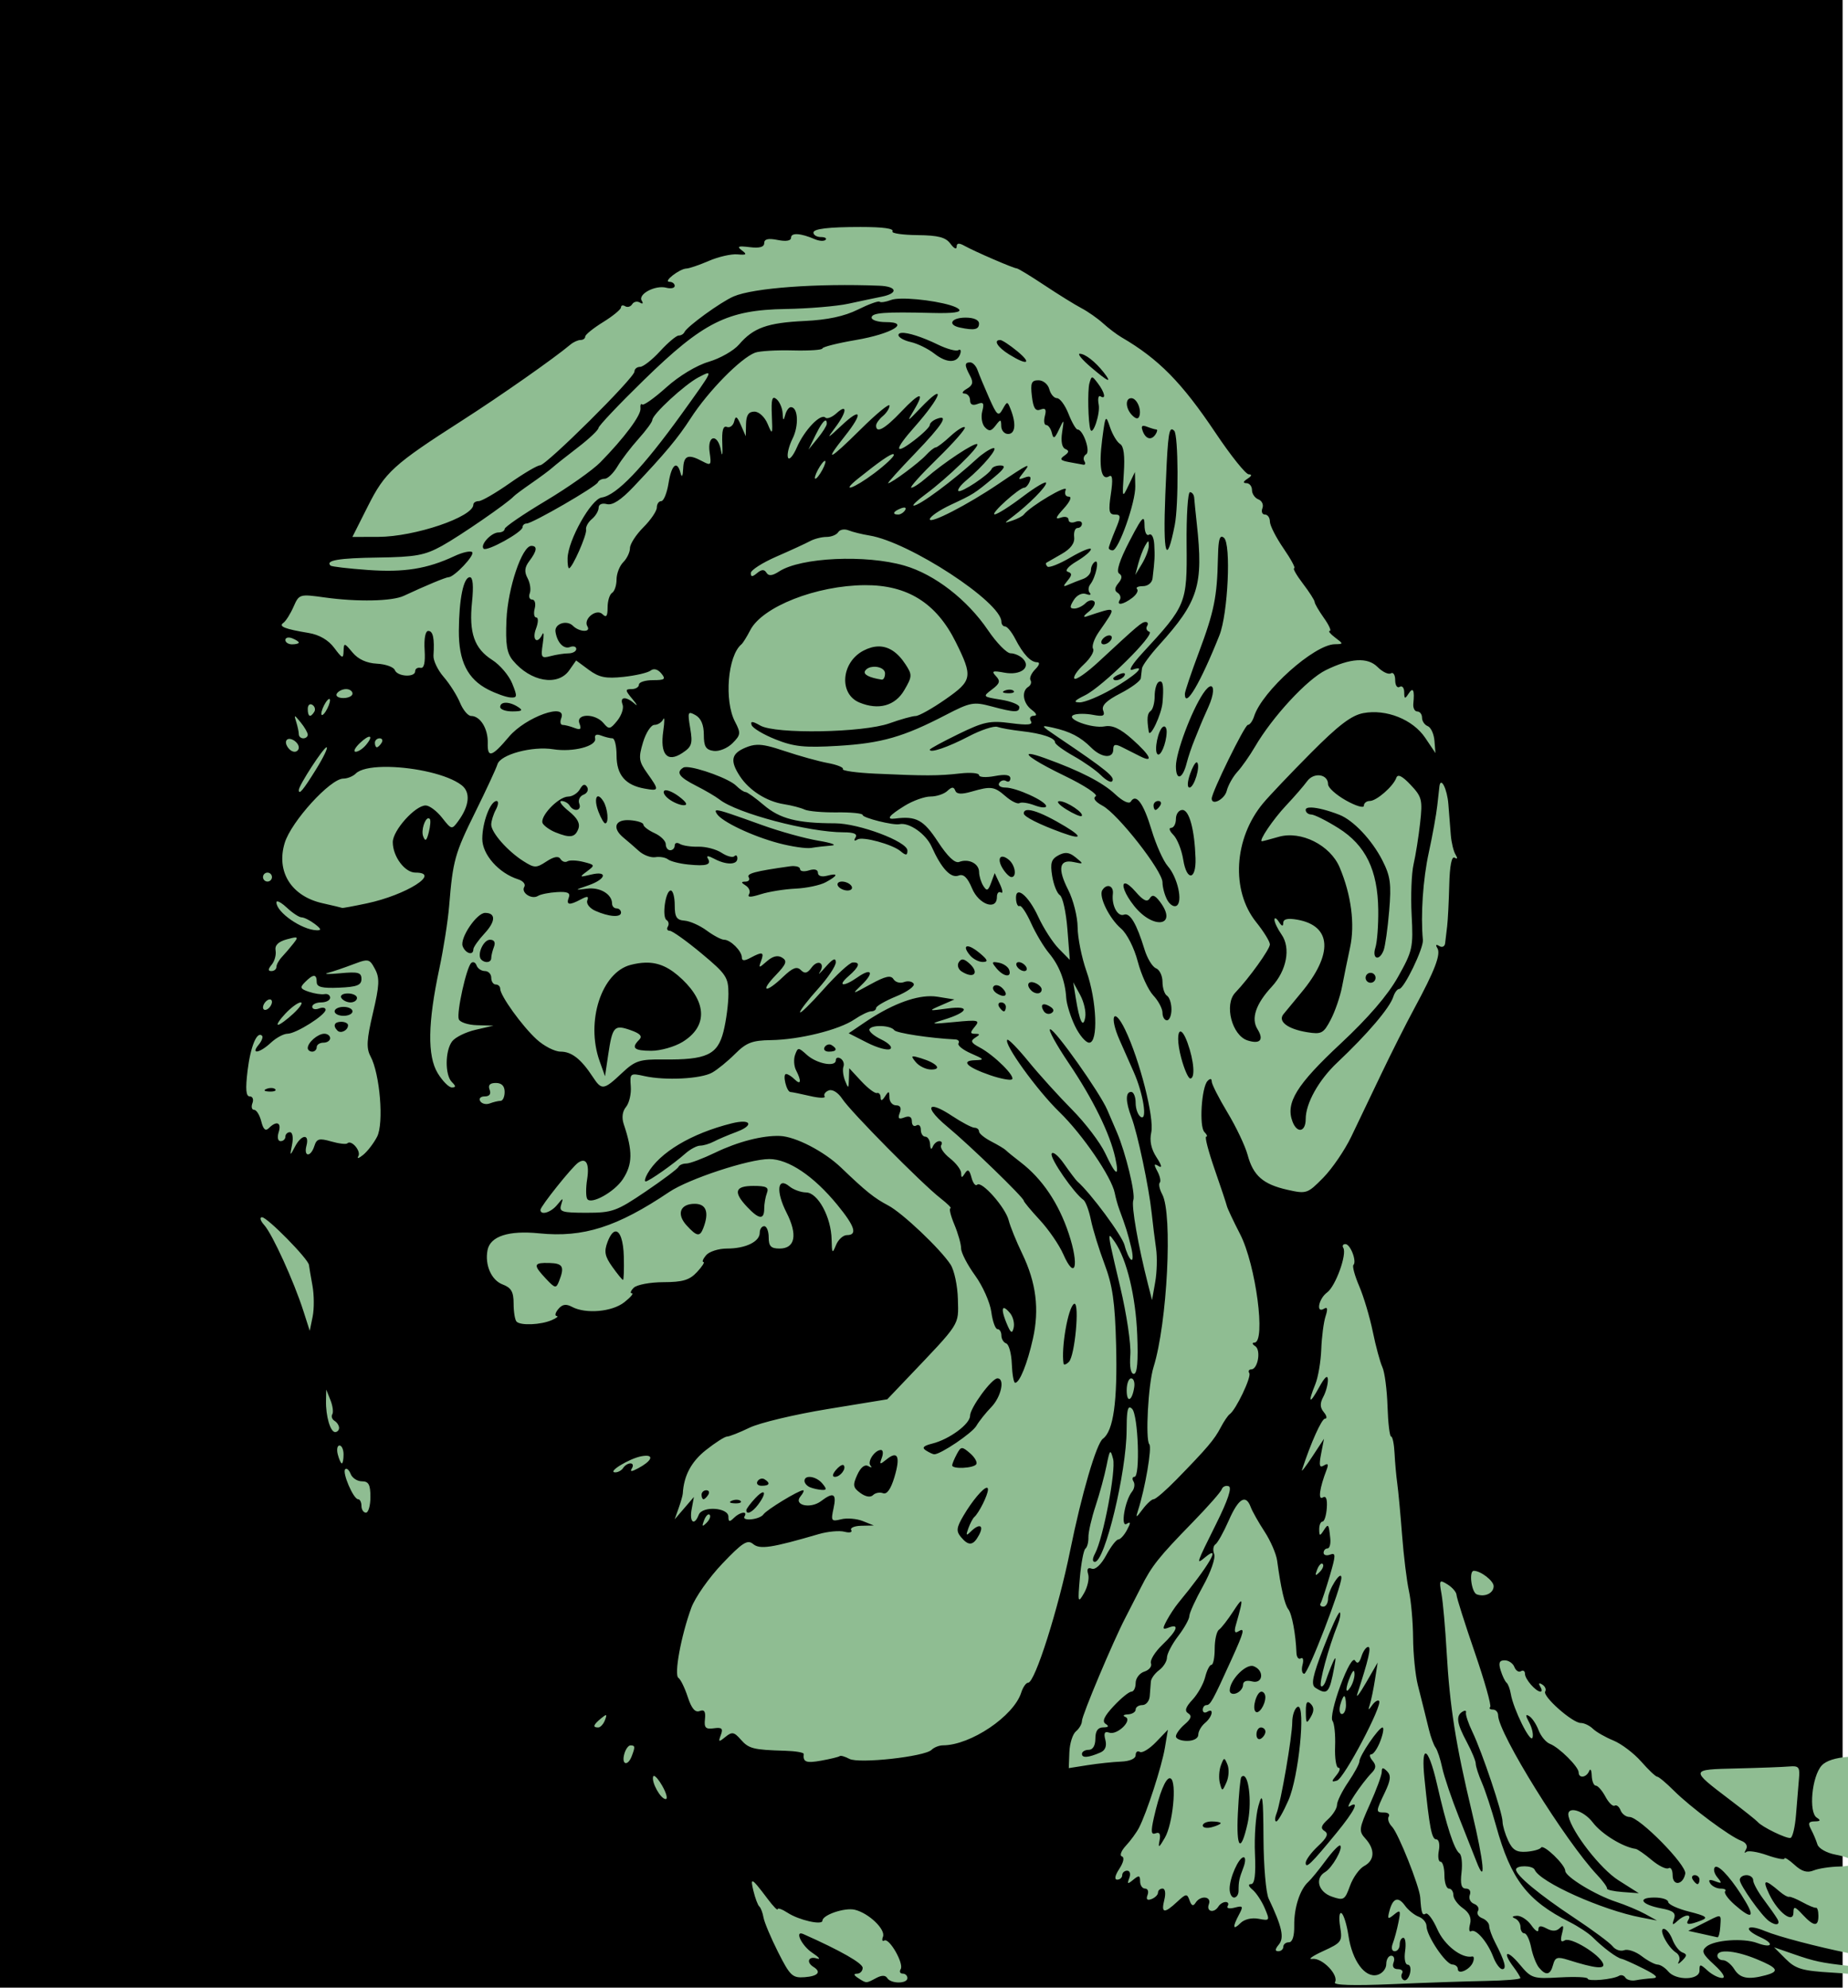 <?xml version="1.0" encoding="UTF-8" standalone="no"?>
<!-- Created with Inkscape (http://www.inkscape.org/) -->

<svg
   xmlns:dc="http://purl.org/dc/elements/1.1/"
   xmlns:cc="http://creativecommons.org/ns#"
   xmlns:rdf="http://www.w3.org/1999/02/22-rdf-syntax-ns#"
   xmlns:svg="http://www.w3.org/2000/svg"
   xmlns="http://www.w3.org/2000/svg"
   xmlns:sodipodi="http://sodipodi.sourceforge.net/DTD/sodipodi-0.dtd"
   xmlns:inkscape="http://www.inkscape.org/namespaces/inkscape"
   width="116.546mm"
   height="125.336mm"
   viewBox="0 0 412.957 444.103"
   id="svg11390"
   version="1.1"
   inkscape:version="0.91 r13725"
   sodipodi:docname="shocked man.svg">
  <defs
     id="defs11392" />
  <sodipodi:namedview
     id="base"
     pagecolor="#ffffff"
     bordercolor="#666666"
     borderopacity="1.0"
     inkscape:pageopacity="0.0"
     inkscape:pageshadow="2"
     inkscape:zoom="0.37318293"
     inkscape:cx="82.960536"
     inkscape:cy="-134.39457"
     inkscape:document-units="px"
     inkscape:current-layer="layer1"
     showgrid="false"
     fit-margin-top="0"
     fit-margin-left="0"
     fit-margin-right="0"
     fit-margin-bottom="0"
     inkscape:window-width="1366"
     inkscape:window-height="705"
     inkscape:window-x="-8"
     inkscape:window-y="-8"
     inkscape:window-maximized="1" />
  <g
     inkscape:label="Layer 1"
     inkscape:groupmode="layer"
     id="layer1"
     transform="translate(-213.228,-262.682)">
    <rect
       style="opacity:1;fill:#000000;fill-opacity:1;fill-rule:evenodd;stroke:none;stroke-width:4.5;stroke-linecap:round;stroke-miterlimit:4;stroke-dasharray:none;stroke-opacity:1"
       id="rect12557"
       width="411.751"
       height="444.103"
       x="213.228"
       y="262.682" />
    <path
       style="fill:#8fbd92;fill-opacity:1"
       d="m 405.5,313.398 c -7.106,0 -10.5,0.404 -10.5,1.25 0,0.55 0.749,1 1.666,1 0.917,0 1.386,0.28 1.043,0.623 -0.343,0.343 -1.43,0.275 -2.416,-0.15 C 392.15,314.765 390,314.626 390,315.779 c 0,0.71 -1.097,0.9 -3,0.52 -2.104,-0.421 -3,-0.212 -3,0.701 0,0.884 -1.044,1.174 -3.25,0.904 -2.568,-0.314 -2.935,-0.165 -1.75,0.717 1.229,0.914 1.049,1.076 -1,0.896 -1.375,-0.12 -4.241,0.534 -6.371,1.455 -2.13,0.921 -4.38,1.69 -5,1.707 -1.545,0.044 -5.309,2.969 -3.82,2.969 0.655,0 1.191,0.408 1.191,0.906 0,0.499 -0.855,0.683 -1.898,0.41 -2.432,-0.636 -6.369,1.441 -5.475,2.889 0.396,0.641 0.228,0.821 -0.402,0.432 -0.597,-0.369 -1.374,-0.205 -1.725,0.363 -0.351,0.568 -1.056,0.773 -1.568,0.457 -0.512,-0.316 -0.932,-0.205 -0.932,0.248 0,0.453 -1.8,1.935 -4,3.295 -2.2,1.36 -4,2.816 -4,3.236 0,0.42 -0.47,0.764 -1.043,0.764 -0.573,0 -1.586,0.456 -2.25,1.014 -3.72,3.125 -15.64,11.478 -24.285,17.018 -15.279,9.789 -17.163,11.504 -20.984,19.092 l -3.463,6.877 5.764,-0.012 c 8.159,-0.015 21.262,-4.456 21.262,-7.205 0,-0.431 0.543,-0.783 1.207,-0.783 0.664,0 3.772,-1.8 6.908,-4 3.136,-2.2 6.191,-4 6.787,-4 1.401,0 21.098,-19.554 21.098,-20.945 0,-0.58 0.567,-1.055 1.258,-1.055 0.691,0 2.702,-1.575 4.469,-3.5 1.767,-1.925 3.639,-3.5 4.16,-3.5 0.521,0 1.096,-0.341 1.279,-0.758 0.547,-1.244 8.132,-6.744 11.002,-7.979 4.426,-1.903 18.651,-2.947 32.582,-2.393 3.963,0.158 4.277,1.697 0.5,2.451 -1.512,0.302 -4.861,1.009 -7.441,1.572 -2.58,0.563 -8.88,1.092 -14,1.176 -13.044,0.214 -18.408,2.9 -31.727,15.896 -5.545,5.411 -10.098,10.22 -10.119,10.686 -0.021,0.466 -2.093,2.423 -4.604,4.348 -2.511,1.925 -5.082,3.965 -5.713,4.533 -0.631,0.568 -2.721,2.121 -4.646,3.451 -1.925,1.33 -3.725,2.668 -4,2.973 -1.316,1.458 -12.002,8.824 -16,11.029 -3.858,2.128 -5.896,2.5 -14.287,2.617 -8.833,0.123 -11.828,0.631 -10.629,1.803 0.229,0.224 4.005,0.665 8.393,0.979 8.067,0.577 13.226,-0.253 19.309,-3.105 1.807,-0.848 3.587,-1.241 3.953,-0.875 0.652,0.652 -4.025,5.596 -5.293,5.596 -0.596,0 -5.165,1.902 -9.986,4.158 -2.608,1.221 -10.363,1.38 -17.668,0.363 -5.638,-0.784 -5.726,-0.758 -6.98,2.092 -0.699,1.587 -1.716,3.199 -2.262,3.582 -1.142,0.801 0.278,1.37 5.643,2.26 2.388,0.396 4.408,1.572 5.719,3.328 1.806,2.419 2.034,2.499 2.092,0.717 0.062,-1.898 0.164,-1.882 1.998,0.318 1.265,1.517 3.147,2.381 5.449,2.5 1.935,0.1 3.737,0.744 4.004,1.432 0.574,1.48 4.547,1.699 4.547,0.25 0,-0.55 0.535,-0.887 1.188,-0.75 0.799,0.168 1.099,-1.136 0.922,-4 -0.157,-2.531 0.173,-4.25 0.814,-4.25 1.069,0 1.421,1.663 1.164,5.5 -0.074,1.1 0.952,3.25 2.279,4.777 1.327,1.528 2.967,4.115 3.645,5.75 0.677,1.635 1.795,2.973 2.486,2.973 2.052,0 3.809,2.86 3.719,6.053 -0.097,3.421 0.927,3.119 4.725,-1.395 3.746,-4.452 13.084,-7.772 11.697,-4.158 -0.317,0.825 -0.177,1.5 0.311,1.5 0.488,0 1.677,0.303 2.643,0.674 1.353,0.519 1.608,0.29 1.113,-1 -0.863,-2.25 3.525,-2.309 5.381,-0.072 1.206,1.453 1.493,1.401 3.072,-0.549 0.958,-1.183 1.492,-2.803 1.186,-3.602 -0.684,-1.781 0.757,-1.89 2.68,-0.201 0.783,0.688 0.578,0.237 -0.455,-1 -1.673,-2.004 -1.696,-2.25 -0.223,-2.25 0.91,0 1.654,-0.45 1.654,-1 0,-0.55 1.406,-1 3.123,-1 2.674,0 2.942,-0.219 1.867,-1.514 -0.775,-0.934 -1.683,-1.175 -2.373,-0.631 -0.615,0.485 -3.336,1.12 -6.047,1.41 -3.981,0.427 -5.475,0.125 -7.766,-1.568 l -2.836,-2.098 -1.541,2.199 c -2.542,3.629 -8.642,2.566 -12.586,-2.195 -1.369,-1.652 -1.679,-3.605 -1.441,-9.104 0.306,-7.078 3.484,-16.5 5.564,-16.5 1.406,0 1.254,1.127 -0.457,3.387 -1.056,1.395 -1.16,2.394 -0.393,3.828 0.571,1.067 0.794,2.581 0.494,3.363 -0.3,0.782 -0.058,1.422 0.539,1.422 0.597,0 0.85,0.9 0.562,2 -0.288,1.1 -0.127,2 0.357,2 0.49,0 0.461,1.109 -0.068,2.5 -0.958,2.519 0.3,3.622 1.426,1.25 0.326,-0.688 0.366,0.264 0.086,2.115 -0.467,3.096 -0.328,3.318 1.74,2.764 1.237,-0.331 3.036,-0.607 3.998,-0.615 0.963,-0.008 1.75,-0.45 1.75,-0.982 0,-0.533 -0.629,-0.727 -1.398,-0.432 -1.413,0.542 -2.879,-1 -3.244,-3.412 -0.27,-1.784 2.508,-2.722 3.91,-1.32 1.403,1.403 4.08,1.506 3.227,0.125 -1.014,-1.641 2.009,-4.089 3.369,-2.729 0.848,0.848 1.137,0.465 1.137,-1.506 0,-1.453 0.45,-2.918 1,-3.258 0.55,-0.34 1,-1.685 1,-2.988 0,-1.303 0.675,-3.044 1.5,-3.869 0.825,-0.825 1.5,-2.242 1.5,-3.148 0,-0.907 1.35,-2.998 3,-4.648 1.65,-1.65 3,-3.641 3,-4.424 0,-0.783 0.445,-1.422 0.988,-1.422 0.543,0 1.275,-1.8 1.627,-4 0.67,-4.188 1.917,-5.229 2.695,-2.25 0.281,1.077 0.503,0.692 0.574,-1 0.126,-2.981 1.112,-3.358 4.311,-1.646 1.91,1.022 2.027,0.874 1.605,-2 -0.581,-3.956 1.858,-4.294 2.547,-0.354 0.264,1.512 0.393,0.826 0.287,-1.523 -0.135,-3.002 0.169,-4.133 1.023,-3.805 0.669,0.257 1.401,-0.296 1.627,-1.229 0.328,-1.353 0.629,-1.189 1.498,0.807 l 1.09,2.5 0.062,-2.75 c 0.045,-1.962 0.582,-2.75 1.871,-2.75 1.026,0 2.304,1.189 2.957,2.75 1.076,2.574 1.136,2.451 0.941,-1.916 -0.162,-3.635 0.069,-4.436 1.043,-3.627 0.688,0.571 1.303,1.994 1.367,3.164 0.092,1.69 0.211,1.769 0.574,0.379 0.252,-0.963 0.822,-1.75 1.268,-1.75 1.614,0 1.832,4.112 0.375,7.033 -0.82,1.644 -1.281,3.548 -1.023,4.229 0.257,0.681 1.155,-0.347 1.996,-2.283 1.684,-3.878 5.33,-7.676 6.369,-6.637 0.364,0.364 1.487,-0.083 2.494,-0.994 2.518,-2.279 2.304,-0.244 -0.344,3.268 -1.938,2.57 -1.774,2.508 1.5,-0.562 4.437,-4.16 4.821,-2.769 0.676,2.447 -4.761,5.991 -3.522,5.46 3.5,-1.5 3.575,-3.543 6.5,-5.948 6.5,-5.344 0,0.604 -0.675,1.659 -1.5,2.344 -0.825,0.685 -1.5,1.638 -1.5,2.121 0,1.828 1.958,0.743 5.602,-3.102 4.231,-4.465 5.407,-4.612 2.859,-0.357 -1.638,2.735 -1.588,2.722 1.406,-0.412 5.922,-6.199 4.824,-2.712 -1.334,4.238 -4.507,5.087 -4.521,6.366 -0.033,2.943 1.925,-1.468 3.5,-3.017 3.5,-3.443 0,-0.426 0.675,-1.033 1.5,-1.35 2.889,-1.109 1.445,1.194 -4.857,7.75 -3.496,3.636 -6.177,6.611 -5.959,6.611 0.744,0 6.807,-4.494 8.432,-6.25 0.891,-0.963 1.88,-1.75 2.199,-1.75 0.32,0 1.801,-1.129 3.291,-2.51 1.49,-1.38 2.938,-2.279 3.221,-1.996 0.283,0.283 -2.481,3.437 -6.143,7.01 -3.662,3.573 -6.283,6.496 -5.824,6.496 0.459,0 1.915,-0.947 3.236,-2.105 3.916,-3.431 11.008,-8.125 11.514,-7.619 0.563,0.563 -6.741,7.633 -11.555,11.184 -1.894,1.397 -3.089,2.541 -2.654,2.541 1.294,0 8.783,-5.551 14.166,-10.5 1.196,-1.1 2.796,-2.149 3.555,-2.332 1.481,-0.357 -2.149,4.026 -5.924,7.152 -1.266,1.049 -2.081,2.13 -1.809,2.402 0.544,0.544 6.909,-3.678 7.443,-4.938 0.183,-0.432 1.083,-0.771 2,-0.754 1.214,0.023 0.852,0.71 -1.332,2.525 -4.564,3.793 -4.669,3.86 -9.75,6.234 -2.612,1.221 -4.75,2.69 -4.75,3.266 0,1.114 8.462,-3.247 15.352,-7.91 6.719,-4.548 7.426,-4.879 5.648,-2.652 -1.356,1.699 -1.337,1.819 0.199,1.244 1.215,-0.455 1.54,-0.223 1.143,0.812 -0.306,0.797 -0.862,1.449 -1.236,1.449 -1.125,0 -7.687,5.916 -6.605,5.955 0.55,0.02 3.362,-1.756 6.25,-3.945 2.888,-2.189 5.25,-3.575 5.25,-3.08 0,0.908 -3.813,4.748 -7.5,7.553 -2,1.521 -2,1.521 0,0.842 1.1,-0.374 2.225,-0.967 2.5,-1.318 1.504,-1.922 9.888,-6.879 9.375,-5.543 -0.341,0.889 -0.05,1.537 0.691,1.537 0.755,0 0.286,1.092 -1.143,2.66 -1.836,2.014 -1.999,2.507 -0.674,2.031 0.972,-0.349 1.75,-0.15 1.75,0.447 0,0.592 0.675,0.817 1.5,0.5 0.825,-0.317 1.5,-0.14 1.5,0.393 0,0.533 -0.445,0.969 -0.988,0.969 -0.544,0 -0.881,0.914 -0.75,2.033 0.159,1.356 -0.762,2.606 -2.762,3.75 -1.65,0.944 -3.189,1.829 -3.418,1.967 -0.229,0.138 -0.137,0.529 0.205,0.871 0.342,0.342 2.668,-0.578 5.168,-2.043 2.5,-1.465 4.545,-2.291 4.545,-1.836 0,0.455 -1.444,1.68 -3.209,2.723 -1.816,1.073 -2.667,2.076 -1.959,2.312 0.992,0.331 0.984,0.741 -0.041,1.982 -1.081,1.31 -1.046,1.456 0.209,0.902 0.825,-0.364 2.288,-0.94 3.25,-1.279 0.963,-0.34 1.75,-1.213 1.75,-1.941 0,-0.728 0.408,-1.577 0.906,-1.885 1.053,-0.651 0.21,3.42 -1.043,5.035 -0.466,0.601 -0.513,1.459 -0.105,1.908 0.408,0.45 0.034,0.566 -0.83,0.258 -0.919,-0.327 -2.064,0.231 -2.758,1.342 -0.939,1.503 -0.914,1.9 0.121,1.9 0.72,0 1.841,-0.533 2.492,-1.184 0.651,-0.651 1.526,-0.839 1.947,-0.418 0.421,0.421 -0.133,1.462 -1.232,2.316 -1.114,0.866 -1.334,1.334 -0.498,1.057 7.009,-2.324 6.888,-2.475 2.771,3.471 -1.045,1.509 -1.62,3.195 -1.279,3.746 0.341,0.551 -0.602,2.135 -2.094,3.518 -1.492,1.383 -2.423,2.802 -2.07,3.154 0.353,0.353 2.785,-1.347 5.406,-3.777 8.95,-8.298 9.642,-8.883 10.512,-8.883 0.479,0 0.618,0.411 0.307,0.914 -0.311,0.503 -0.083,1.077 0.508,1.273 1.473,0.491 -10.442,12.256 -14.379,14.197 -2.399,1.183 -2.69,1.572 -1.182,1.582 1.1,0.007 4.33,-1.322 7.178,-2.955 5.301,-3.04 7.932,-5.519 4.623,-4.355 -1.049,0.369 -0.104,-1.202 2.262,-3.762 9.758,-10.558 9.95,-11.032 9.826,-24.145 -0.061,-6.463 0.276,-11.75 0.75,-11.75 0.474,0 0.899,0.562 0.945,1.25 0.046,0.688 0.307,3.275 0.578,5.75 1.514,13.803 0.398,17.394 -8.443,27.18 -2.029,2.246 -3.741,4.586 -3.803,5.201 -0.062,0.615 -0.18,1.61 -0.264,2.211 -0.084,0.601 -2.143,2.118 -4.576,3.369 -3.117,1.603 -4.25,2.726 -3.836,3.805 0.468,1.22 0.01,1.419 -2.264,0.984 -1.568,-0.3 -3.488,-0.299 -4.268,0 -2.147,0.824 4.007,3.122 6.893,2.574 1.711,-0.325 3.472,0.5 6.148,2.885 4.097,3.65 4.896,5.385 1.75,3.799 l -4,-2.018 c -1.562,-0.788 -2,-0.678 -2,0.5 0,2.104 -2.628,1.884 -4.926,-0.414 -2.4,-2.4 -4.724,-3.611 -8.574,-4.465 -2.846,-0.631 -2.789,-0.523 1.115,2.111 11.075,7.471 12.969,9.025 12.086,9.908 -0.295,0.295 -1.407,-0.337 -2.473,-1.402 -1.065,-1.065 -3.802,-2.986 -6.082,-4.268 C 450.866,430.328 449,428.96 449,428.57 c 0,-1.026 -2.911,-2.007 -7.5,-2.529 -2.2,-0.25 -4.63,-0.677 -5.4,-0.949 -0.77,-0.272 -3.648,0.679 -6.395,2.115 -4.636,2.424 -8.705,3.811 -8.705,2.967 0,-0.198 2.888,-1.768 6.42,-3.488 5.665,-2.76 7.039,-3.046 11.652,-2.434 3.828,0.508 5.039,0.386 4.52,-0.455 -0.395,-0.639 -0.13,-1.164 0.598,-1.182 0.869,-0.021 0.723,-0.477 -0.439,-1.359 -1.932,-1.466 -2.316,-4.14 -0.734,-5.117 0.559,-0.345 0.779,-1.011 0.49,-1.479 -0.289,-0.468 0.187,-1.562 1.057,-2.432 0.93,-0.93 1.11,-1.58 0.438,-1.58 -1.462,0 -3.128,-1.777 -4.92,-5.25 -0.78,-1.512 -1.793,-2.75 -2.25,-2.75 -0.457,0 -0.83,-0.474 -0.83,-1.051 0,-4.372 -20.601,-17.829 -29.5,-19.27 -1.65,-0.267 -3.742,-0.784 -4.648,-1.15 -0.907,-0.366 -1.947,-0.185 -2.311,0.402 -0.363,0.587 -1.538,1.068 -2.613,1.068 -1.075,0 -2.736,0.421 -3.691,0.938 -0.955,0.516 -4.324,2.067 -7.486,3.445 -3.163,1.378 -5.75,3.036 -5.75,3.684 0,0.901 0.331,0.903 1.41,0.008 1.018,-0.845 1.602,-0.864 2.094,-0.068 0.481,0.779 1.315,0.69 2.838,-0.301 4.816,-3.133 19.371,-3.803 28.018,-1.289 6.727,1.955 14.004,7.584 18.641,14.42 1.925,2.838 4.196,5.161 5.049,5.162 0.853,0.001 2.08,0.531 2.727,1.178 1.967,1.967 -0.465,3.829 -4.113,3.148 -2.637,-0.492 -2.951,-0.363 -1.887,0.77 1.044,1.112 0.885,1.654 -0.879,2.984 -2.121,1.6 -2.089,1.635 1.975,2.285 2.271,0.363 4.129,1.105 4.129,1.648 0,1.269 -1.015,1.244 -6.25,-0.156 -3.973,-1.063 -4.705,-0.923 -10.264,1.963 -9.394,4.877 -14.309,6.283 -23.986,6.861 -7.479,0.447 -9.838,0.204 -13.955,-1.436 -2.725,-1.085 -5.139,-2.529 -5.365,-3.207 -0.308,-0.923 0.181,-0.894 1.953,0.115 3.42,1.947 22.972,1.601 28.867,-0.512 2.475,-0.887 5.101,-1.619 5.836,-1.627 0.735,-0.008 3.752,-1.701 6.705,-3.764 5.967,-4.168 6.113,-4.989 2.26,-12.75 -4.336,-8.734 -10.8,-12.782 -20.318,-12.723 -10.834,0.067 -22.909,4.813 -25.613,10.066 -0.752,1.461 -1.638,2.881 -1.969,3.156 -3.06,2.542 -3.892,12.576 -1.434,17.289 1.332,2.553 1.283,2.959 -0.568,4.811 -1.117,1.117 -3.002,1.883 -4.211,1.711 -1.749,-0.249 -2.188,-0.978 -2.188,-3.629 0,-2.191 -0.631,-3.671 -1.857,-4.359 -1.711,-0.96 -1.803,-0.733 -1.188,2.912 0.588,3.48 0.371,4.148 -1.803,5.572 -3.352,2.197 -4.981,0.271 -4.211,-4.98 0.309,-2.104 0.298,-3.264 -0.023,-2.576 -0.322,0.688 -1.206,1.25 -1.963,1.25 -0.757,0 -1.902,1.759 -2.547,3.91 -1.044,3.483 -0.94,4.238 0.959,6.904 2.722,3.823 2.69,4.008 -0.617,3.416 -4.305,-0.77 -6.25,-3.069 -6.25,-7.387 0,-2.115 -0.415,-3.844 -0.92,-3.844 -0.505,0 -1.647,-0.281 -2.539,-0.623 -1.02,-0.391 -1.515,-0.155 -1.332,0.637 0.402,1.741 -4.956,3.133 -9.348,2.43 -4.697,-0.752 -11.815,1.165 -12.479,3.359 -0.282,0.934 -2.516,5.747 -4.963,10.697 -4.578,9.261 -4.998,10.771 -5.836,21 -0.27,3.3 -1.259,9.6 -2.197,14 -2.576,12.075 -2.689,19.475 -0.354,23.316 1.065,1.751 2.482,3.184 3.15,3.184 0.945,0 0.949,-0.268 0.016,-1.201 -1.569,-1.569 -1.539,-6.963 0.051,-9.086 0.688,-0.918 3.05,-2.085 5.25,-2.592 l 4,-0.92 -3.668,-0.102 c -2.017,-0.055 -3.857,-0.662 -4.092,-1.35 -0.514,-1.509 1.708,-11.555 2.775,-12.547 0.417,-0.387 0.96,-0.141 1.205,0.547 0.246,0.688 1.082,1.25 1.861,1.25 0.779,0 1.418,0.675 1.418,1.5 0,0.825 0.45,1.5 1,1.5 0.55,0 1,0.43 1,0.955 0,1.536 4.872,8.308 8.127,11.295 1.648,1.512 4.061,2.75 5.363,2.75 2.471,0 4.582,1.656 7.193,5.641 1.992,3.04 2.441,2.983 6.461,-0.797 3.021,-2.84 3.955,-3.149 9.355,-3.09 9.611,0.105 12.083,-1.046 13.391,-6.238 0.61,-2.421 1.109,-6.21 1.109,-8.422 0,-3.697 -0.489,-4.428 -6.053,-9.059 -3.329,-2.77 -6.505,-5.035 -7.059,-5.035 -0.554,0 -0.748,-0.42 -0.432,-0.932 0.316,-0.512 0.192,-1.166 -0.275,-1.455 -1.086,-0.671 -0.248,-6.613 0.932,-6.613 0.488,0 0.887,1.479 0.887,3.287 0,2.665 0.414,3.317 2.189,3.451 1.204,0.091 3.436,1.087 4.959,2.213 1.524,1.126 3.271,2.049 3.883,2.049 1.434,0 3.969,2.531 3.969,3.963 0,0.784 0.563,0.806 1.934,0.072 2.679,-1.434 3.102,-1.306 2.365,0.715 -0.602,1.65 -0.527,1.654 1.305,0.051 1.305,-1.142 2.42,-1.405 3.4,-0.799 1.203,0.743 0.947,1.44 -1.459,3.951 -3.605,3.763 -2.213,4.06 1.656,0.354 2.131,-2.041 3.092,-2.413 3.971,-1.535 0.878,0.878 1.46,0.744 2.41,-0.555 1.435,-1.963 3.167,-0.952 1.811,1.057 -0.491,0.727 0.117,0.174 1.352,-1.227 1.589,-1.802 2.246,-2.097 2.25,-1.008 0,0.847 -1.794,3.53 -3.994,5.961 -2.2,2.431 -4,4.77 -4,5.199 0,0.429 2.362,-1.875 5.25,-5.121 2.888,-3.246 5.812,-5.941 6.5,-5.99 1.843,-0.131 1.525,0.938 -0.904,3.045 -2.632,2.283 -1.163,2.478 1.996,0.266 3.147,-2.204 3.804,-1.097 0.975,1.645 -2.314,2.242 -2.312,2.242 1.99,-0.115 3.277,-1.796 4.492,-2.063 5.08,-1.111 0.425,0.688 1.479,0.98 2.342,0.648 0.863,-0.331 1.838,-0.166 2.168,0.367 0.33,0.533 -1.423,1.802 -3.895,2.818 -2.472,1.017 -4.496,2.187 -4.498,2.6 -0.002,0.412 -0.497,0.75 -1.1,0.75 -0.603,0 -2.29,0.813 -3.75,1.807 -3.435,2.337 -12.308,4.535 -18.658,4.623 -4.176,0.058 -5.498,0.566 -8,3.07 -1.649,1.65 -3.964,3.538 -5.146,4.195 -2.523,1.404 -10.457,1.808 -15.125,0.771 -3.171,-0.704 -3.268,-0.631 -3.045,2.303 0.127,1.667 -0.35,3.729 -1.059,4.582 -0.815,0.982 -1.004,2.395 -0.516,3.85 2.039,6.074 1.994,8.953 -0.195,12.295 -1.876,2.864 -7.124,5.775 -7.963,4.418 -0.314,-0.507 -0.323,-2.472 -0.021,-4.367 0.557,-3.506 -0.229,-4.964 -2.008,-3.73 C 341.022,523.433 334,532.221 334,533 c 0,1.291 2.313,0.607 3.721,-1.102 1.373,-1.667 1.417,-1.667 0.893,0 -0.483,1.538 0.203,1.75 5.668,1.752 5.769,0.002 6.725,-0.341 13.219,-4.742 3.85,-2.609 7.151,-5.085 7.334,-5.502 0.183,-0.417 0.972,-0.758 1.754,-0.758 0.782,0 3.71,-1.104 6.506,-2.453 5.027,-2.425 10.537,-3.844 14.395,-3.707 3.501,0.125 9.899,3.436 13.721,7.102 5.523,5.297 7.396,6.799 10.488,8.422 3.161,1.658 11.63,9.679 13.936,13.197 0.835,1.275 1.576,4.774 1.646,7.775 0.139,5.93 0.728,5.013 -11.408,17.752 l -4.371,4.588 -13.344,2.184 c -7.339,1.201 -15.185,3.074 -17.438,4.162 -2.252,1.088 -4.509,1.979 -5.014,1.979 -0.505,0 -2.637,1.361 -4.738,3.025 -3.27,2.59 -4.933,5.718 -5.162,9.707 -0.024,0.422 -0.442,1.893 -0.93,3.268 l -0.887,2.5 2.15,-2.5 2.15,-2.5 -0.506,2.75 c -0.536,2.913 0.602,3.797 1.586,1.232 0.776,-2.023 6.631,-1.643 6.631,0.43 0,1.157 0.266,1.22 1.199,0.287 1.357,-1.357 3.19,-1.64 2.406,-0.371 -0.725,1.174 3.411,0.74 4.225,-0.443 0.702,-1.021 7.873,-5.385 8.85,-5.385 0.311,0 0.051,0.619 -0.578,1.377 -1.635,1.969 2.227,2.85 4.602,1.049 2.785,-2.112 3.513,-1.691 2.787,1.615 -0.619,2.818 -0.493,2.997 1.695,2.447 1.299,-0.326 3.476,-0.147 4.838,0.396 l 2.477,0.988 -2.809,0.062 c -1.545,0.035 -2.558,0.472 -2.25,0.971 0.308,0.499 -0.373,0.662 -1.514,0.363 -1.141,-0.298 -3.73,-0.059 -5.752,0.531 -10.576,3.086 -13.142,3.472 -14.664,2.209 -1.258,-1.044 -2.374,-0.332 -6.881,4.396 -2.958,3.104 -6.076,7.543 -6.928,9.867 -2.288,6.242 -3.894,14.985 -2.875,15.65 0.485,0.317 1.423,2.239 2.086,4.271 0.834,2.557 1.65,3.525 2.652,3.141 1.048,-0.402 1.378,0.095 1.191,1.803 -0.211,1.929 0.152,2.303 1.984,2.049 1.801,-0.25 2.108,0.045 1.562,1.5 -0.6,1.599 -0.479,1.65 1.023,0.428 1.478,-1.202 1.932,-1.125 3.438,0.592 1.79,2.041 2.804,2.296 9.93,2.502 2.307,0.067 4.166,0.386 4.131,0.707 -0.198,1.828 0.539,2.108 3.924,1.496 2.062,-0.373 3.921,-0.827 4.131,-1.01 0.21,-0.183 1.182,0.096 2.16,0.619 2.105,1.126 16.833,-0.497 18.359,-2.023 0.549,-0.549 1.696,-1.001 2.549,-1.004 6.176,-0.022 15.814,-6.519 17.486,-11.789 0.385,-1.213 1.081,-2.205 1.549,-2.205 1.512,0 6.741,-16.461 9.393,-29.564 2.542,-12.561 5.861,-23.888 7.309,-24.947 2.35,-1.718 3.275,-8.309 2.947,-20.988 -0.245,-9.49 -0.782,-13.255 -2.57,-18 -1.244,-3.3 -2.617,-7.744 -3.051,-9.873 -0.434,-2.129 -1.187,-4.154 -1.676,-4.5 -2.135,-1.511 -7.467,-9.234 -7.111,-10.301 0.215,-0.646 1.469,0.367 2.785,2.25 1.317,1.883 2.651,3.649 2.965,3.924 3,2.629 10.017,12.116 10.559,14.275 0.379,1.508 1.04,2.961 1.471,3.227 0.43,0.266 0.432,-0.976 0.004,-2.76 -0.744,-3.103 -1.217,-4.613 -2.658,-8.492 -0.358,-0.963 -0.815,-2.604 -1.016,-3.646 -0.687,-3.558 -7.2,-13.095 -12.363,-18.104 -5.002,-4.852 -12.526,-15.279 -11.654,-16.15 0.237,-0.237 2.372,1.95 4.746,4.859 2.374,2.91 6.744,7.738 9.711,10.73 2.967,2.992 6.306,7.38 7.42,9.75 2.413,5.133 3.227,5.516 2.256,1.061 -1.179,-5.408 -4.966,-13.123 -10.379,-21.145 -2.822,-4.183 -4.699,-7.605 -4.17,-7.605 1.076,0 11.078,14.115 12.754,18 0.593,1.375 1.561,3.625 2.15,5 1.978,4.614 4.206,13.81 3.678,15.186 -0.479,1.248 1.083,10.196 3.285,18.814 l 0.895,3.5 0.709,-4 c 0.39,-2.2 0.478,-5.575 0.197,-7.5 -0.281,-1.925 -0.728,-5.525 -0.994,-8 -0.626,-5.817 -3.153,-17.762 -4.514,-21.34 -1.332,-3.505 -1.355,-5.66 -0.06,-5.66 0.55,0 1,1.099 1,2.441 0,1.343 0.52,2.761 1.156,3.154 1.528,0.944 0.557,-5.201 -1.586,-10.045 -0.864,-1.953 -2.276,-5.145 -3.137,-7.092 -2.406,-5.439 -1.313,-7.602 1.207,-2.389 3.254,6.733 6.563,19.725 5.85,22.971 -0.418,1.903 -0.026,3.738 1.195,5.605 1.117,1.707 1.295,2.455 0.465,1.943 -1.078,-0.665 -1.136,-0.431 -0.285,1.158 0.586,1.094 0.82,2.235 0.52,2.535 -0.3,0.3 -0.047,1.478 0.562,2.617 2.359,4.407 1.126,28.771 -1.953,38.6 -1.184,3.779 -1.857,16.212 -0.934,17.234 0.629,0.696 -0.937,9.852 -2.525,14.766 -0.572,1.768 -0.452,1.739 1.031,-0.25 0.923,-1.238 2.037,-2.25 2.477,-2.25 0.44,0 2.748,-1.998 5.129,-4.439 6.808,-6.981 8.425,-8.884 9.822,-11.561 0.718,-1.375 1.633,-2.725 2.031,-3 1.371,-0.946 4.893,-8.321 4.375,-9.16 -0.285,-0.462 -0.094,-0.84 0.424,-0.84 1.496,0 2.238,-4.342 0.889,-5.199 -0.667,-0.424 -0.747,-0.777 -0.178,-0.785 2.618,-0.039 0.328,-17.409 -3.197,-24.246 -1.494,-2.899 -2.823,-5.72 -2.951,-6.27 -0.128,-0.55 -1.365,-4.263 -2.75,-8.25 -1.385,-3.987 -2.229,-7.25 -1.877,-7.25 0.352,0 0.176,-0.465 -0.393,-1.033 -1.201,-1.201 -0.653,-10.018 0.709,-11.418 0.582,-0.598 0.924,-0.55 0.924,0.129 0,0.593 1.586,3.712 3.523,6.93 1.938,3.218 3.961,7.477 4.496,9.463 1.25,4.643 3.456,6.577 8.896,7.799 4.259,0.957 4.488,0.88 8.002,-2.691 1.99,-2.023 4.81,-6.153 6.266,-9.178 1.455,-3.025 4.471,-9.325 6.703,-14 2.232,-4.675 5.533,-11.227 7.336,-14.559 4.639,-8.575 6.035,-12.217 5.197,-13.572 -0.456,-0.738 -0.298,-0.912 0.426,-0.465 0.635,0.393 1.225,0.125 1.311,-0.596 0.086,-0.72 0.29,-2.434 0.455,-3.809 0.165,-1.375 0.376,-5.53 0.469,-9.232 0.109,-4.325 0.538,-6.504 1.199,-6.096 0.641,0.396 0.721,0.135 0.211,-0.689 -0.451,-0.729 -0.931,-2.711 -1.066,-4.404 -0.136,-1.693 -0.381,-4.797 -0.545,-6.898 -0.261,-3.348 -1.685,-6.201 -1.99,-3.988 -0.061,0.445 -0.279,2.384 -0.482,4.309 -0.204,1.925 -1.057,6.65 -1.895,10.5 -1.31,6.017 -1.848,13.978 -1.324,19.557 0.175,1.864 -4.22,10.943 -5.297,10.943 -0.415,0 -1.008,0.787 -1.316,1.75 -0.799,2.491 -5.817,8.379 -12.521,14.695 -4.148,3.907 -7.053,9.104 -7.053,12.617 0,2.909 -1.916,3.287 -2.945,0.58 -1.597,-4.2 0.887,-8.23 10.752,-17.432 6.164,-5.75 10.519,-10.808 12.807,-14.879 3.283,-5.841 3.446,-6.578 3.061,-13.875 -0.224,-4.238 -0.029,-9.337 0.434,-11.332 0.463,-1.995 1.122,-6.145 1.463,-9.223 0.57,-5.146 0.4,-5.83 -2.115,-8.5 -1.867,-1.983 -2.882,-2.489 -3.197,-1.598 -0.677,1.917 -4.43,5.195 -5.947,5.195 -0.721,0 -1.311,0.477 -1.311,1.062 0,0.585 -1.8,0.053 -4,-1.184 -2.2,-1.236 -4,-2.855 -4,-3.596 0,-2.304 -3.167,-2.774 -4.682,-0.695 -0.766,1.052 -2.878,3.487 -4.693,5.412 -2.895,3.07 -6.225,8 -5.404,8 0.16,0 1.845,-0.446 3.742,-0.99 4.989,-1.431 11.532,1.855 13.631,6.844 2.593,6.163 3.441,12.702 2.32,17.885 -0.566,2.619 -1.373,6.562 -1.793,8.762 -0.42,2.2 -1.559,5.515 -2.529,7.367 -1.611,3.075 -2.069,3.316 -5.268,2.797 -4.328,-0.702 -6.586,-2.402 -5.316,-4.002 0.508,-0.639 2.29,-2.799 3.961,-4.799 7.229,-8.651 6.894,-14.979 -0.865,-16.346 -2.12,-0.373 -3.109,-0.147 -3.119,0.717 -0.01,0.862 -0.324,0.788 -0.984,-0.234 -0.533,-0.825 -0.976,-1.038 -0.984,-0.473 -0.008,0.565 0.704,2.054 1.584,3.311 2.107,3.008 1.157,8.052 -2.197,11.672 -3.563,3.844 -4.657,7.108 -3.178,9.477 1.49,2.386 0.595,3.409 -2.207,2.52 -3.507,-1.113 -5.291,-8.034 -2.754,-10.686 C 492.324,481.271 497,474.759 497,473.695 c 0,-0.641 -1.377,-2.878 -3.059,-4.971 -5.677,-7.064 -5,-18.715 1.543,-26.576 1.373,-1.65 6.181,-6.707 10.684,-11.238 6.155,-6.194 9.06,-8.401 11.711,-8.898 5.119,-0.96 11.076,1.421 13.84,5.535 l 2.283,3.4 -0.229,-2.77 c -0.126,-1.523 -0.802,-2.987 -1.502,-3.256 C 531.572,424.653 531,423.807 531,423.041 c 0,-0.766 -0.478,-1.393 -1.062,-1.393 -0.585,0 -0.983,-0.787 -0.885,-1.75 0.309,-3.034 -0.051,-3.801 -1.053,-2.25 -0.822,1.272 -0.971,1.225 -0.984,-0.309 -0.008,-0.995 -0.466,-1.531 -1.016,-1.191 -0.55,0.34 -1,-0.335 -1,-1.5 0,-1.165 -0.433,-1.851 -0.963,-1.523 -0.53,0.328 -1.872,-0.311 -2.98,-1.42 -2.231,-2.231 -6.064,-1.998 -11.557,0.703 -4.206,2.068 -11.915,10.406 -15.844,17.135 -1.158,1.983 -2.922,4.497 -3.92,5.586 -0.998,1.089 -2.069,3.002 -2.383,4.25 -0.479,1.907 -3.354,3.39 -3.354,1.73 0,-1.416 7.378,-16.461 8.072,-16.461 0.436,0 1.065,-0.859 1.398,-1.908 1.787,-5.63 13.427,-16.036 18.029,-16.119 1.973,-0.036 1.974,-0.057 0.059,-1.506 -1.068,-0.808 -1.599,-1.467 -1.182,-1.467 0.418,0 -0.171,-1.307 -1.309,-2.904 C 507.931,399.147 507,397.542 507,397.178 c 0,-0.364 -1.179,-2.207 -2.619,-4.096 -1.44,-1.888 -2.318,-3.434 -1.951,-3.434 0.367,0 -0.704,-1.995 -2.381,-4.432 -1.676,-2.437 -3.049,-5.137 -3.049,-6 0,-0.863 -0.499,-1.568 -1.107,-1.568 -0.609,0 -0.862,-0.638 -0.562,-1.418 0.299,-0.779 -0.102,-1.665 -0.893,-1.969 -0.79,-0.303 -1.438,-1.24 -1.438,-2.082 0,-0.842 -0.562,-1.539 -1.25,-1.547 -0.833,-0.01 -0.75,-0.338 0.25,-0.984 0.958,-0.619 1.057,-0.974 0.275,-0.984 -0.673,-0.008 -4.012,-4.178 -7.42,-9.266 -7.548,-11.268 -12.71,-16.513 -21.025,-21.361 -1.048,-0.611 -2.9,-2.016 -4.117,-3.121 -1.217,-1.105 -3.396,-2.63 -4.842,-3.389 -1.446,-0.759 -5.167,-3.066 -8.27,-5.129 -3.103,-2.062 -5.881,-3.75 -6.176,-3.75 -0.674,0 -9.334,-3.742 -11.676,-5.045 -1.235,-0.687 -1.75,-0.62 -1.75,0.227 0,0.66 -0.616,0.357 -1.369,-0.674 -1.065,-1.457 -2.713,-1.889 -7.398,-1.941 -3.315,-0.037 -5.821,-0.404 -5.57,-0.816 0.398,-0.655 -2.071,-1 -7.162,-1 z m 9.068,16.008 c 4.148,-0.091 11.735,1.146 12.932,2.363 0.677,0.688 -1.264,0.958 -6,0.836 -10.631,-0.274 -13.5,-0.052 -13.5,1.043 0,0.55 1.406,1 3.123,1 5.752,0 1.398,2.627 -6.629,4 -4.122,0.705 -7.494,1.556 -7.494,1.891 2e-4,0.335 -2.981,0.532 -6.625,0.438 -3.644,-0.094 -7.428,0.131 -8.41,0.5 -3.222,1.212 -10.485,8.607 -14.385,14.646 -2.876,4.455 -5.695,7.831 -12.811,15.35 -2.768,2.925 -4.686,4.169 -5.93,3.844 -1.08,-0.282 -1.84,0.049 -1.84,0.803 0,0.706 -0.681,1.848 -1.514,2.539 -0.832,0.691 -1.414,1.759 -1.293,2.373 0.222,1.124 -3.088,8.617 -3.807,8.617 -0.212,0 -0.359,-1.012 -0.324,-2.25 0.114,-4.046 5.273,-13.221 7.623,-13.559 3.31,-0.475 9.196,-6.626 17.887,-18.691 7.171,-9.956 7.157,-9.931 3.787,-8.184 C 366.257,348.574 359,355.264 359,356.516 c 0,0.424 -1.385,2.317 -3.078,4.203 -1.693,1.887 -3.817,4.667 -4.717,6.18 -0.9,1.512 -2.177,2.75 -2.838,2.75 -0.661,0 -1.35,0.359 -1.533,0.797 -0.407,0.973 -14.646,9.203 -15.922,9.203 -0.502,0 -0.912,0.366 -0.912,0.814 0,1.116 -7.99,5.53 -8.709,4.811 -0.841,-0.841 1.718,-3.625 3.332,-3.625 0.758,0 1.377,-0.356 1.377,-0.791 0,-0.435 4.111,-3.248 9.135,-6.25 5.024,-3.002 10.537,-6.89 12.25,-8.639 5.348,-5.458 9.121,-10.514 8.965,-12.014 -0.082,-0.792 0.091,-1.199 0.387,-0.904 0.295,0.295 2.716,-1.423 5.379,-3.816 2.844,-2.557 6.756,-4.916 9.482,-5.719 2.553,-0.752 5.605,-2.492 6.781,-3.867 3.193,-3.731 6.328,-4.856 14.621,-5.248 5.135,-0.243 8.895,-1.046 11.924,-2.547 2.433,-1.206 4.617,-1.998 4.854,-1.762 0.236,0.236 1.401,0.059 2.59,-0.393 0.47,-0.179 1.244,-0.272 2.201,-0.293 z M 429,333.648 c 1.833,0 3,0.517 3,1.332 0,1.348 -1.062,1.571 -4.25,0.893 -2.882,-0.613 -1.977,-2.225 1.25,-2.225 z m -14.295,3.412 c 1.36,-0.111 4.531,0.876 8.131,2.627 2.009,0.977 4.05,1.53 4.537,1.229 0.487,-0.301 0.678,0.078 0.424,0.842 -0.706,2.119 -3.025,2.088 -5.797,-0.08 -1.375,-1.075 -3.737,-2.233 -5.25,-2.572 -1.512,-0.339 -2.75,-1.04 -2.75,-1.557 0,-0.293 0.252,-0.451 0.705,-0.488 z m 22.045,1.592 c 0.412,0.003 2.1,1.112 3.75,2.465 3.439,2.819 2.335,3.307 -1.75,0.773 -2.614,-1.621 -3.619,-3.249 -2,-3.238 z m 17.75,3.068 c 1.195,-0.011 3.484,1.769 5.373,4.178 2.006,2.558 1.016,2.147 -2.91,-1.209 C 455.059,343.062 453.95,341.726 454.5,341.721 Z m -24.469,1.928 c 0.567,0 1.31,0.787 1.648,1.75 0.339,0.963 1.498,3.744 2.576,6.182 1.747,3.95 2.076,4.228 3.018,2.545 1.03,-1.84 1.075,-1.84 1.82,0.066 1.251,3.199 1.006,5.457 -0.594,5.457 -0.825,0 -1.514,-0.787 -1.531,-1.75 -0.029,-1.595 -0.142,-1.608 -1.264,-0.135 -0.982,1.29 -1.467,1.363 -2.402,0.361 -0.645,-0.69 -0.906,-2.281 -0.578,-3.535 0.479,-1.832 0.27,-2.155 -1.064,-1.643 C 430.577,353.363 430,353.075 430,352.117 c 0,-0.808 -0.562,-1.483 -1.25,-1.5 -0.691,-0.017 -0.465,-0.487 0.506,-1.053 1.355,-0.789 1.526,-1.454 0.75,-2.904 -1.273,-2.378 -1.267,-3.012 0.025,-3.012 z m 27.268,3.361 c 0.244,0 0.591,0.439 1.258,1.318 1.551,2.046 1.888,3.712 0.588,2.908 -0.471,-0.291 -0.651,0.544 -0.4,1.854 0.38,1.987 -1.327,7.105 -1.854,5.559 -0.505,-1.482 -0.662,-8.757 -0.223,-10.32 0.247,-0.879 0.387,-1.318 0.631,-1.318 z m -12.004,0.639 c 1.052,0 2.125,0.889 2.416,2 0.288,1.1 1.061,2 1.719,2 0.658,0 1.815,1.575 2.57,3.5 0.755,1.925 1.666,3.5 2.025,3.5 1.241,0 2.942,4.902 1.92,5.533 -0.538,0.333 -0.719,1.023 -0.402,1.535 0.316,0.512 0.211,0.87 -0.234,0.795 -0.445,-0.075 -1.894,-0.34 -3.221,-0.59 -1.916,-0.361 -2.122,-0.659 -1,-1.441 1.046,-0.73 1.098,-1.112 0.201,-1.479 -0.747,-0.305 -1.023,-1.712 -0.723,-3.674 0.474,-3.091 0.455,-3.11 -0.691,-0.68 -0.979,2.076 -1.252,2.203 -1.602,0.75 -0.232,-0.963 -0.796,-1.75 -1.254,-1.75 -0.458,0 -0.594,-0.907 -0.305,-2.016 0.391,-1.497 0.139,-1.866 -0.979,-1.438 -1.127,0.432 -1.606,-0.316 -1.918,-2.984 -0.347,-2.975 -0.104,-3.562 1.477,-3.562 z m 20.736,4 c 1.208,0 2.315,2.461 1.801,4.004 -0.239,0.716 -0.766,0.661 -1.594,-0.166 -1.502,-1.502 -1.628,-3.838 -0.207,-3.838 z m -5.639,4.635 c 0.21,-0.085 0.461,0.604 0.887,1.865 0.557,1.65 1.567,3.327 2.242,3.729 0.822,0.488 1.097,2.637 0.836,6.5 -0.38,5.629 -0.354,5.698 1.045,2.771 l 1.436,-3 0.08,3.16 c 0.091,3.535 -3.719,14.34 -5.057,14.34 -0.474,0 -0.861,-0.241 -0.861,-0.533 0,-0.293 0.652,-2.093 1.449,-4 1.294,-3.096 1.282,-3.467 -0.113,-3.467 -1.291,0 -1.444,-0.802 -0.873,-4.607 0.481,-3.208 0.363,-4.402 -0.393,-3.936 -1.754,1.084 -2.351,-2.082 -1.551,-8.225 0.404,-3.1 0.604,-4.488 0.873,-4.598 z m -62.672,0.348 c -0.397,-0.015 -1.22,1.144 -2.256,3.268 l -1.586,3.25 2.039,-2.5 c 1.121,-1.375 2.048,-2.837 2.061,-3.25 0.015,-0.512 -0.077,-0.761 -0.258,-0.768 z m 71.143,1.207 c 0.181,0.019 0.416,0.087 0.707,0.199 0.876,0.336 1.808,0.611 2.07,0.611 0.262,0 0.199,0.45 -0.141,1 -0.917,1.484 -2.204,1.213 -2.904,-0.611 -0.339,-0.885 -0.277,-1.257 0.268,-1.199 z m 6.178,0.775 c 0.166,-0.029 0.358,0.102 0.586,0.33 0.918,0.918 1.001,16.557 0.111,21.064 -1.847,9.355 -2.653,6.728 -2.104,-6.859 0.456,-11.274 0.685,-14.408 1.406,-14.535 z m -62.184,5.541 c -0.551,-0.136 -3.133,1.653 -7.857,5.443 -4.152,3.331 -1.018,2.293 3.621,-1.199 2.374,-1.788 4.331,-3.618 4.348,-4.068 0.004,-0.098 -0.033,-0.156 -0.111,-0.176 z m -15.287,1.494 c -0.275,0 -0.982,0.9 -1.57,2 -0.589,1.1 -0.845,2 -0.57,2 0.275,0 0.982,-0.9 1.57,-2 0.589,-1.1 0.845,-2 0.57,-2 z m 17.846,10.453 c -0.077,-0.016 -0.175,-0.016 -0.293,0.002 -0.157,0.023 -0.348,0.077 -0.57,0.162 -1.732,0.665 -2.05,1.383 -0.611,1.383 0.518,0 1.215,-0.445 1.551,-0.988 0.197,-0.319 0.156,-0.512 -0.076,-0.559 z m 53.232,2.543 c 0.246,-0.045 0.326,0.427 0.332,1.312 0.011,1.614 0.445,2.547 1.02,2.191 0.565,-0.349 1.069,0.604 1.158,2.191 0.149,2.666 0.113,3.404 -0.377,7.559 -0.118,0.999 -1.045,1.75 -2.16,1.75 -1.075,0 -1.661,0.292 -1.303,0.65 0.358,0.358 -0.13,1.244 -1.084,1.969 -2.023,1.536 -3.607,1.792 -2.777,0.449 0.316,-0.512 0.095,-1.226 -0.49,-1.588 -0.734,-0.454 -0.681,-1.121 0.17,-2.146 0.857,-1.033 0.908,-1.692 0.164,-2.16 -0.696,-0.438 0.107,-2.951 2.293,-7.174 1.769,-3.417 2.644,-4.928 3.055,-5.004 z m 17.486,3.977 c 0.164,-0.056 0.363,0.027 0.602,0.225 1.631,1.351 0.899,16.989 -1.02,21.803 -4.25,10.66 -7.717,16.532 -7.717,13.068 0,-0.512 1.404,-4.675 3.119,-9.25 3.412,-9.101 4.093,-12.456 4.266,-20.982 0.066,-3.281 0.257,-4.695 0.75,-4.863 z m -16.338,1.027 c -0.117,0 -0.33,0.333 -0.707,1 -0.467,0.825 -1.145,2.625 -1.51,4 l -0.664,2.5 1.506,-2.5 c 0.828,-1.375 1.509,-3.175 1.512,-4 0.002,-0.667 -0.02,-1 -0.137,-1 z m -151.578,8 c 0.689,0 0.86,1.945 0.488,5.545 -0.713,6.91 0.504,10.388 4.531,12.955 1.726,1.1 3.728,3.462 4.451,5.25 1.189,2.939 1.147,3.236 -0.438,3.113 -0.964,-0.074 -3.178,-0.862 -4.92,-1.75 -4.616,-2.353 -6.609,-6.347 -6.566,-13.158 0.044,-7.093 1.042,-11.955 2.453,-11.955 z m 142.898,13 c 0.55,0 0.723,0.45 0.383,1 -0.34,0.55 -1.067,1 -1.617,1 -0.55,0 -0.723,-0.45 -0.383,-1 0.34,-0.55 1.067,-1 1.617,-1 z m -183.199,0.49 C 277.38,405.08 277,405.28 277,405.68 c 0,0.533 0.675,0.969 1.5,0.969 0.825,0 1.5,-0.176 1.5,-0.393 0,-0.216 -0.675,-0.652 -1.5,-0.969 -0.206,-0.079 -0.403,-0.129 -0.582,-0.148 z m 131.561,1.98 c 2.281,-0.051 4.307,1.271 6.072,3.965 1.555,2.373 1.54,2.725 -0.246,5.795 -2.043,3.512 -5.751,4.539 -10.025,2.773 -4.653,-1.922 -4.085,-9.02 0.93,-11.613 1.142,-0.591 2.233,-0.897 3.27,-0.92 z m -0.639,4.541 c -0.158,-0.008 -0.317,-0.007 -0.475,0.004 -0.756,0.055 -1.469,0.343 -1.818,0.908 -0.491,0.794 0.89,1.524 3.703,1.959 0.412,0.064 0.75,-0.558 0.75,-1.383 0,-0.89 -1.053,-1.429 -2.16,-1.488 z m 55.576,1.441 c 0.232,0.047 0.273,0.24 0.076,0.559 -0.587,0.95 -2.492,1.406 -2.492,0.596 0,-0.216 0.699,-0.663 1.553,-0.99 0.222,-0.085 0.413,-0.139 0.57,-0.162 0.118,-0.018 0.216,-0.018 0.293,-0.002 z m 8.035,1.838 c 0.685,-0.091 0.843,1.34 0.557,4.709 -0.228,2.685 -2.826,8.16 -3.084,6.5 -0.453,-2.913 -0.34,-4.061 0.451,-4.637 0.481,-0.35 0.875,-1.82 0.875,-3.268 0,-1.448 0.394,-2.876 0.875,-3.174 0.12,-0.074 0.228,-0.118 0.326,-0.131 z m 11.264,1.084 c 0.843,-0.163 0.832,1.754 -0.465,4.635 -0.865,1.92 -1.649,3.715 -1.744,3.99 -0.095,0.275 -0.695,1.756 -1.332,3.293 -0.637,1.537 -1.437,3.904 -1.777,5.26 -0.905,3.604 -2.396,4.025 -2.396,0.676 0,-3.078 3.461,-12.323 6.078,-16.236 0.695,-1.039 1.254,-1.543 1.637,-1.617 z m -193.156,0.625 c -0.792,0 -1.719,0.45 -2.059,1 -0.34,0.55 0.309,1 1.441,1 1.132,0 2.059,-0.45 2.059,-1 0,-0.55 -0.649,-1 -1.441,-1 z m 148.357,0.123 c 0.347,0.014 0.646,0.105 0.812,0.271 0.332,0.332 -0.258,0.569 -1.312,0.525 -1.165,-0.048 -1.401,-0.284 -0.604,-0.604 0.361,-0.144 0.756,-0.208 1.104,-0.193 z m -152.113,2.076 c -0.175,0.004 -0.469,0.285 -0.803,0.801 -0.533,0.825 -0.969,1.95 -0.969,2.5 0,0.55 0.436,0.325 0.969,-0.5 0.533,-0.825 0.969,-1.95 0.969,-2.5 0,-0.206 -0.061,-0.303 -0.166,-0.301 z m 39.463,0.852 c 0.755,0 1.756,0.317 2.734,0.949 1.169,0.755 0.893,0.972 -1.25,0.984 -1.512,0.008 -2.75,-0.434 -2.75,-0.984 0,-0.632 0.51,-0.949 1.266,-0.949 z m -43.645,0.338 c -0.364,0.012 -0.621,0.41 -0.621,1.053 0,1.757 0.6,2.014 1.457,0.627 0.316,-0.512 0.118,-1.213 -0.441,-1.559 -0.14,-0.086 -0.273,-0.125 -0.395,-0.121 z m -3.445,2.703 c -0.136,-0.015 -0.024,0.402 0.242,1.24 0.32,1.007 0.582,2.245 0.582,2.75 0,0.505 0.45,0.918 1,0.918 0.55,0 1,-0.364 1,-0.809 0,-0.445 -0.712,-1.682 -1.582,-2.75 -0.724,-0.888 -1.107,-1.335 -1.242,-1.35 z m 194.119,2.262 c 0.394,-0.078 0.669,0.467 0.635,1.338 -0.098,2.534 -1.379,5.526 -2.068,4.836 -0.787,-0.787 0.17,-5.429 1.258,-6.102 0.06,-0.037 0.12,-0.061 0.176,-0.072 z m -177.459,2.291 c -0.316,-0.076 -1.147,0.401 -2.262,1.484 -1.059,1.029 -1.45,1.871 -0.871,1.871 0.579,0 1.621,-0.687 2.316,-1.525 0.935,-1.127 1.133,-1.754 0.816,-1.83 z m 2.223,0.355 c -0.582,0 -1.059,0.45 -1.059,1 0,0.55 0.199,1 0.441,1 0.242,0 0.719,-0.45 1.059,-1 0.34,-0.55 0.141,-1 -0.441,-1 z m -20.006,0.135 c -0.284,-0.036 -0.54,0.018 -0.719,0.197 -0.716,0.716 0.545,2.668 1.725,2.668 0.518,0 0.941,-0.424 0.941,-0.941 0,-0.885 -1.097,-1.816 -1.947,-1.924 z m 104.318,1.314 c 1.446,-0.055 3.178,0.382 6.232,1.406 3.244,1.087 7.581,2.289 9.639,2.67 2.058,0.381 3.556,0.991 3.332,1.354 -0.224,0.363 3.043,0.819 7.26,1.014 11.056,0.511 14.147,0.503 18.916,-0.043 2.337,-0.268 4.25,-0.098 4.25,0.377 0,0.475 1.575,0.568 3.5,0.207 2.38,-0.447 3.5,-0.282 3.5,0.514 0,0.644 -0.42,0.912 -0.932,0.596 -0.512,-0.316 -1.213,-0.12 -1.559,0.439 -0.346,0.561 0.279,1.018 1.396,1.018 2.433,0 9.094,3.047 9.094,4.16 0,0.435 -1.163,0.347 -2.584,-0.193 -1.421,-0.54 -2.938,-0.764 -3.371,-0.496 -0.433,0.268 -1.813,-0.404 -3.068,-1.492 -2.59,-2.246 -3.243,-2.336 -7.678,-1.064 -2.249,0.645 -3.316,0.571 -3.619,-0.25 -0.32,-0.866 -0.769,-0.843 -1.754,0.086 -0.729,0.688 -2.42,1.25 -3.758,1.25 -1.338,0 -3.948,0.935 -5.801,2.08 -3.525,2.179 -4.224,3.117 -2.117,2.844 4.705,-0.611 6.366,0.288 9.562,5.176 2.171,3.319 3.808,4.875 4.75,4.514 2.113,-0.811 4.436,0.358 4.453,2.242 0.008,0.904 0.436,2.307 0.949,3.119 0.773,1.223 1.071,1.104 1.736,-0.695 l 0.803,-2.17 1.154,2.445 c 0.635,1.346 0.747,2.195 0.248,1.887 -0.499,-0.308 -0.906,0.143 -0.906,1 0,3.109 -4.034,1.721 -5.551,-1.91 -1.022,-2.445 -1.907,-3.294 -2.998,-2.875 -1.753,0.673 -3.838,-1.552 -6.033,-6.441 -1.288,-2.868 -5.06,-5.505 -7.203,-5.035 C 412.837,447.13 406,445.418 406,444.771 c 0,-0.359 -2.587,-0.62 -5.75,-0.58 -3.163,0.04 -6.425,-0.247 -7.25,-0.637 -0.825,-0.39 -2.905,-0.929 -4.621,-1.199 -3.853,-0.607 -7.736,-3.079 -9.809,-6.242 -2.268,-3.462 -1.947,-5.066 1.283,-6.404 0.886,-0.367 1.65,-0.578 2.518,-0.611 z m -96.17,0.551 c -0.665,0 -6.201,8.518 -6.201,9.541 0,1.194 0.943,0.068 3.809,-4.541 1.71,-2.75 2.786,-5 2.393,-5 z m 157.072,1.496 c 0.067,-0.006 0.151,-0.005 0.254,0.006 0.547,0.056 1.605,0.356 3.223,0.939 7.807,2.816 12.846,5.398 15.641,8.016 1.719,1.61 3.147,2.29 3.525,1.678 1.184,-1.916 2.834,0.341 4.65,6.365 0.995,3.3 2.617,6.92 3.605,8.047 2.205,2.513 3.423,7.967 1.979,8.859 -0.578,0.357 -1.522,-0.233 -2.1,-1.312 C 473.473,462.663 473,460.896 473,459.816 c 0,-2.549 -9.958,-15.272 -13.391,-17.109 -1.631,-0.873 -2.221,-1.68 -1.539,-2.102 0.611,-0.378 -2.495,-2.428 -6.93,-4.572 -5.894,-2.85 -8.869,-4.795 -7.867,-4.889 z m 37.34,1.867 c 0.047,-0.008 0.088,0.004 0.123,0.039 0.793,0.793 -0.669,5.598 -1.703,5.598 -0.542,0 -0.486,-1.269 0.135,-3.051 0.512,-1.468 1.116,-2.53 1.445,-2.586 z m -181.688,1.023 c -2.887,0.053 -5.231,0.518 -6.199,1.486 -0.62,0.62 -1.874,1.127 -2.787,1.127 -2.894,0 -11.631,9.591 -13.09,14.369 -1.962,6.427 1.475,11.911 8.447,13.475 2.312,0.518 4.294,0.99 4.404,1.049 0.11,0.059 2.585,-0.398 5.5,-1.016 8.834,-1.872 16.734,-6.877 10.855,-6.877 -2.375,0 -5.057,-3.607 -5.057,-6.801 0,-2.617 5.004,-8.199 7.35,-8.199 0.827,0 2.477,1.234 3.664,2.742 2.121,2.696 2.182,2.709 3.615,0.75 2.519,-3.444 2.797,-6.454 0.742,-8.031 -3.109,-2.387 -10.415,-3.953 -16.178,-4.072 -0.432,-0.009 -0.855,-0.01 -1.268,-0.002 z m 67.785,0.043 c 2.529,0.096 9.464,2.601 11.029,4.166 0.772,0.772 1.709,1.405 2.082,1.406 0.373,0.001 2.198,1.302 4.057,2.891 3.614,3.089 7.465,4.078 15.934,4.096 5.355,0.011 16.188,4.083 16.188,6.084 0,1.135 -0.321,1.162 -1.551,0.131 -1.815,-1.521 -8.444,-3.324 -9.598,-2.611 -0.721,0.446 -0.891,0.28 -0.447,-0.438 0.486,-0.786 -0.365,-1.154 -2.662,-1.154 -7.797,0 -23.807,-4.234 -27.742,-7.336 -0.825,-0.65 -3.188,-2.036 -5.25,-3.08 -3.778,-1.913 -4.528,-2.986 -2.824,-4.039 0.153,-0.094 0.424,-0.129 0.785,-0.115 z m -22.844,3.965 c 0.192,0.028 0.377,0.191 0.559,0.484 0.386,0.625 0.027,1.394 -0.799,1.711 -0.825,0.317 -1.256,1.213 -0.957,1.992 0.615,1.602 -1.22,1.956 -2.17,0.418 -0.34,-0.55 -1.154,-0.999 -1.809,-0.996 -0.655,0.003 0.075,1.018 1.621,2.256 1.955,1.565 2.608,2.783 2.143,3.996 -0.732,1.908 -1.835,2.069 -5.104,0.75 -1.181,-0.477 -2.452,-1.36 -2.826,-1.965 -0.874,-1.414 3.449,-6.001 5.676,-6.023 0.935,-0.01 2.11,-0.751 2.611,-1.646 0.392,-0.701 0.734,-1.024 1.055,-0.977 z m 18.07,1.215 c 0.612,-0.058 1.9,0.531 3.09,1.445 1.627,1.25 1.96,1.897 0.973,1.891 -0.825,-0.005 -2.315,-0.626 -3.311,-1.381 -0.995,-0.755 -1.431,-1.606 -0.971,-1.891 0.058,-0.036 0.131,-0.057 0.219,-0.065 z m -15.016,1.357 c 0.282,0.024 0.667,0.351 1.117,1.062 1.001,1.582 1.298,4.971 0.436,4.971 -0.289,0 -0.976,-1.187 -1.527,-2.639 -0.772,-2.03 -0.647,-3.447 -0.025,-3.395 z m -22.727,1.033 c 0.481,0 0.409,0.87 -0.16,1.934 -0.569,1.064 -1.035,2.568 -1.035,3.344 0,1.77 3.657,5.927 7.18,8.16 2.481,1.573 2.865,1.579 5.158,0.076 1.667,-1.092 2.693,-1.273 3.139,-0.553 0.364,0.589 1.06,0.824 1.547,0.523 0.487,-0.301 2.101,-0.24 3.588,0.133 2.588,0.65 2.623,0.738 0.797,2.096 -1.772,1.317 -1.712,1.37 0.842,0.744 3.873,-0.95 3.462,1.006 -0.5,2.377 -3.211,1.111 -3.216,1.121 -0.324,0.75 2.881,-0.369 5.574,1.246 5.574,3.344 0,0.589 0.45,1.072 1,1.072 0.55,0 1,0.422 1,0.938 0,1.149 -2.72,0.957 -5.764,-0.408 -1.245,-0.558 -2.044,-1.593 -1.773,-2.297 0.372,-0.971 0.03,-1.032 -1.42,-0.256 -2.604,1.394 -3.358,1.284 -2.715,-0.393 0.406,-1.058 -0.26,-1.366 -2.643,-1.225 -1.752,0.104 -3.656,0.485 -4.232,0.848 -1.418,0.894 -3.87,-0.724 -3.066,-2.023 0.353,-0.572 -0.266,-1.329 -1.377,-1.682 C 324.687,457.779 321,453.615 321,450.105 c 0,-3.676 1.807,-8.457 3.195,-8.457 z m 147.863,0 c 0.582,0 0.781,0.45 0.441,1 -0.34,0.55 -0.816,1 -1.059,1 -0.243,0 -0.441,-0.45 -0.441,-1 0,-0.55 0.476,-1 1.059,-1 z M 450,441.686 c 1.635,0.029 5.62,2.711 4.928,3.316 -0.235,0.206 -1.778,-0.462 -3.428,-1.484 -1.65,-1.022 -2.325,-1.847 -1.5,-1.832 z m 56.281,1.422 c 1.348,0.038 3.63,0.605 6.219,1.609 3.135,1.216 7.302,5.625 9.629,10.186 1.809,3.547 2.039,5.24 1.525,11.311 -0.332,3.927 -0.889,7.881 -1.236,8.787 -0.969,2.526 -2.657,1.974 -1.838,-0.602 0.394,-1.238 0.68,-5.042 0.635,-8.455 -0.117,-8.873 -2.82,-14.417 -8.887,-18.227 -2.656,-1.668 -5.391,-3.04 -6.078,-3.051 -0.688,-0.01 -1.25,-0.477 -1.25,-1.037 0,-0.377 0.472,-0.544 1.281,-0.521 z m -28.826,0.541 c 1.522,0 2.713,4.385 2.926,10.771 0.165,4.955 -1.968,5.217 -2.748,0.338 -0.349,-2.182 -1.341,-4.675 -2.205,-5.539 -0.864,-0.864 -1.089,-1.57 -0.5,-1.57 0.589,0 1.072,-0.9 1.072,-2 0,-1.1 0.655,-2 1.455,-2 z m -34.346,0.027 c 1.209,0.068 3.366,0.938 6.266,2.559 5.743,3.21 6.263,4.357 1.125,2.484 -5.083,-1.853 -8.5,-3.577 -8.5,-4.291 0,-0.547 0.384,-0.793 1.109,-0.752 z m -69.574,0.059 c 0.9,0.047 3.588,0.988 10.086,3.328 3.916,1.411 9.541,2.968 12.5,3.459 2.959,0.491 4.254,0.979 2.879,1.084 -1.375,0.105 -3.4,0.342 -4.5,0.527 -1.1,0.185 -4.363,-0.288 -7.25,-1.053 -5.916,-1.567 -12.749,-4.815 -13.838,-6.576 -0.312,-0.506 -0.417,-0.798 0.123,-0.77 z m -64.57,1.77 c -0.773,0.008 -1.682,2.714 -1.168,4.053 0.469,1.22 0.759,1.009 1.244,-0.908 0.348,-1.375 0.457,-2.712 0.242,-2.971 -0.1,-0.121 -0.208,-0.175 -0.318,-0.174 z m 44.436,0.416 c 0.189,-0.002 0.388,0.003 0.598,0.018 1.649,0.115 2.999,0.558 3,0.982 0.001,0.424 1.127,1.284 2.502,1.91 1.375,0.626 2.5,1.742 2.5,2.479 0,0.737 0.45,1.34 1,1.34 0.55,0 1,-0.476 1,-1.059 0,-0.582 0.515,-0.742 1.145,-0.354 0.629,0.389 2.488,0.67 4.131,0.623 1.643,-0.047 3.976,0.563 5.186,1.355 1.209,0.792 2.501,1.138 2.869,0.77 0.369,-0.369 0.67,-0.146 0.67,0.496 0,1.47 -2.503,1.504 -5.186,0.068 -1.303,-0.697 -1.822,-0.724 -1.418,-0.07 0.876,1.418 -0.288,1.779 -4.393,1.361 -1.923,-0.196 -3.948,-0.71 -4.5,-1.145 -0.552,-0.434 -1.827,-0.658 -2.832,-0.496 -1.005,0.162 -2.66,-0.459 -3.678,-1.379 -1.018,-0.92 -2.557,-2.252 -3.422,-2.961 -2.48,-2.034 -2.001,-3.907 0.828,-3.939 z m 97.85,7.355 c 0.766,-0.06 1.467,0.259 2.361,0.986 1.813,1.474 1.797,1.514 -0.422,1.037 -3.267,-0.702 -3.7,1.43 -1.26,6.213 1.138,2.231 2.086,5.986 2.104,8.346 0.018,2.359 0.903,6.766 1.967,9.791 2.332,6.63 2.691,16 0.613,16 -0.762,0 -2.194,-1.688 -3.182,-3.75 -0.988,-2.062 -1.863,-4.875 -1.945,-6.25 -0.23,-3.833 -1.547,-7.246 -3.873,-10.031 -1.162,-1.392 -2.963,-4.417 -4.002,-6.723 -1.039,-2.306 -2.184,-4.011 -2.543,-3.789 -0.359,0.222 -0.717,-0.44 -0.795,-1.471 -0.251,-3.327 2.709,-1.009 4.967,3.891 1.171,2.542 3.234,5.748 4.586,7.123 l 2.459,2.5 -0.537,-6.877 c -0.296,-3.782 -1.05,-7.192 -1.678,-7.58 -0.627,-0.388 -1.402,-2.313 -1.721,-4.277 -0.469,-2.893 -0.205,-3.774 1.396,-4.631 0.562,-0.301 1.045,-0.472 1.504,-0.508 z m -14.029,0.811 c 0.354,-0.01 0.847,0.203 1.438,0.693 1.437,1.193 1.84,3.869 0.582,3.869 -0.418,0 -1.291,-0.852 -1.941,-1.893 -0.971,-1.555 -0.858,-2.649 -0.078,-2.67 z m -46.598,2.105 c 0.807,0.028 1.377,0.279 1.377,0.662 0,0.511 0.9,0.644 2,0.295 1.231,-0.391 2,-0.18 2,0.549 0,0.692 0.832,0.966 2,0.66 2.644,-0.691 2.536,-0.071 -0.25,1.439 -1.238,0.671 -4.275,1.316 -6.75,1.432 -2.475,0.115 -5.971,0.678 -7.77,1.25 -2.275,0.724 -3.069,0.722 -2.621,-0.006 0.355,-0.576 0.026,-1.442 -0.73,-1.922 -1.082,-0.685 -1.098,-0.875 -0.07,-0.887 0.72,-0.008 1.045,-0.443 0.723,-0.965 -0.522,-0.844 1.404,-1.358 9.219,-2.457 0.309,-0.044 0.604,-0.06 0.873,-0.051 z M 273,457.648 c -0.55,0 -1,0.45 -1,1 0,0.55 0.45,1 1,1 0.55,0 1,-0.45 1,-1 0,-0.55 -0.45,-1 -1,-1 z m 128.383,2 c 0.825,0 1.777,0.45 2.117,1 0.34,0.55 -0.058,1 -0.883,1 -0.825,0 -1.777,-0.45 -2.117,-1 -0.34,-0.55 0.058,-1 0.883,-1 z m 63.18,0.422 c 0.049,-0.009 0.103,-0.01 0.164,0 0.443,0.069 1.209,0.638 2.281,1.871 1.72,1.978 2.576,2.379 3.139,1.469 0.577,-0.934 1.157,-0.746 2.281,0.742 4.112,5.441 -1.435,6.367 -5.75,0.959 -2.191,-2.746 -2.845,-4.907 -2.115,-5.041 z m -3.779,0.584 c 0.691,-0.059 1.267,0.594 1.125,1.744 -0.319,2.582 1.076,5.193 2.486,4.652 1.335,-0.512 2.832,2.019 4.584,7.758 0.615,2.014 1.772,3.912 2.57,4.219 0.798,0.306 1.451,1.669 1.451,3.029 0,1.36 0.45,2.752 1,3.092 0.55,0.34 1,1.716 1,3.059 0,1.343 -0.45,2.441 -1,2.441 -0.55,0 -1,-0.758 -1,-1.686 0,-0.927 -0.927,-2.672 -2.059,-3.877 -1.132,-1.205 -2.69,-4.609 -3.465,-7.564 -0.804,-3.066 -2.41,-6.232 -3.74,-7.373 -2.644,-2.268 -5.048,-7.188 -4.189,-8.576 0.366,-0.592 0.822,-0.883 1.236,-0.918 z m -185.6,3.428 c -0.117,0.009 -0.184,0.079 -0.184,0.217 0,2.215 5.653,6.133 9,6.238 1.118,0.035 1.005,-0.328 -0.441,-1.422 -1.068,-0.808 -2.389,-1.467 -2.936,-1.467 -0.547,0 -2.036,-0.98 -3.309,-2.176 -0.955,-0.897 -1.778,-1.418 -2.131,-1.391 z m 46.445,2.566 c 2.424,0 2.377,1.889 -0.113,4.576 -1.384,1.493 -2.516,3.101 -2.516,3.57 0,1.455 -1.754,0.939 -2.383,-0.701 -0.683,-1.781 3.13,-7.445 5.012,-7.445 z m -42.412,5.492 c -0.335,0.007 -0.952,0.157 -1.902,0.418 -1.916,0.526 -2.716,1.327 -2.504,2.506 0.171,0.953 -0.222,2.374 -0.873,3.158 -0.845,1.018 -0.862,1.426 -0.06,1.426 0.617,0 1.123,-0.419 1.123,-0.93 0,-0.511 0.562,-1.525 1.25,-2.254 0.688,-0.729 1.841,-2.08 2.564,-3.002 0.74,-0.944 0.961,-1.333 0.402,-1.322 z m 43.506,0.508 c 0.948,0 1.271,0.576 0.885,1.582 -0.334,0.87 -0.607,1.995 -0.607,2.5 0,1.015 -1.351,1.233 -2.225,0.359 -1.042,-1.042 0.449,-4.441 1.947,-4.441 z m 106.779,1.471 c 0.514,0.028 1.444,0.503 2.605,1.471 1.85,1.541 2.025,2 0.766,2.025 -0.895,0.018 -2.197,-0.654 -2.893,-1.492 -1.112,-1.34 -1.14,-2.04 -0.479,-2.004 z m -1.174,2.936 c 0.33,0.002 0.727,0.224 1.262,0.668 2.636,2.188 1.425,3.854 -1.469,2.021 -0.758,-0.48 -1.055,-1.395 -0.66,-2.033 0.272,-0.44 0.537,-0.658 0.867,-0.656 z m -133.115,0.229 c -0.109,-0.008 -0.227,-0.005 -0.354,0.008 -0.609,0.063 -1.448,0.365 -2.744,0.859 -1.988,0.758 -4.515,1.615 -5.615,1.906 -1.1,0.291 0.138,0.327 2.75,0.08 4.01,-0.38 4.75,-0.18 4.75,1.281 -3e-4,1.382 -1.008,1.773 -5,1.941 -3.814,0.161 -5,-0.136 -5,-1.25 0,-1.843 -0.752,-1.851 -2.574,-0.029 -1.242,1.242 -1.135,1.532 0.82,2.195 1.239,0.42 2.816,0.657 3.504,0.525 0.688,-0.132 1.25,0.229 1.25,0.803 0,0.574 -0.9,1.045 -2,1.045 -1.1,0 -2,0.436 -2,0.969 0,0.533 0.675,0.709 1.5,0.393 0.825,-0.317 1.495,-0.19 1.488,0.281 -0.017,1.198 -6.628,5.357 -8.516,5.357 -0.856,0 -2.522,0.9 -3.703,2 -2.512,2.34 -4.597,2.7 -2.75,0.475 0.696,-0.838 1.041,-1.748 0.766,-2.023 -1.123,-1.123 -2.58,2.388 -3.234,7.799 -0.501,4.142 -0.365,5.75 0.484,5.75 0.648,0 0.92,0.675 0.604,1.5 -0.317,0.825 -0.149,1.5 0.373,1.5 0.522,0 1.24,1.157 1.596,2.572 0.46,1.833 0.954,2.264 1.719,1.5 1.724,-1.724 2.861,-1.238 2.174,0.928 -0.364,1.147 -0.181,2 0.432,2 0.587,0 1.068,-0.45 1.068,-1 0,-0.55 0.459,-1 1.02,-1 0.576,0 0.784,1.196 0.479,2.75 -0.517,2.634 -0.489,2.655 0.635,0.5 1.454,-2.788 3.288,-2.966 2.578,-0.25 -0.669,2.559 0.953,2.635 1.764,0.082 0.517,-1.631 1.079,-1.784 3.75,-1.018 1.728,0.496 3.356,0.687 3.617,0.426 0.892,-0.893 3.137,1.734 2.455,2.873 -0.375,0.625 0.109,0.494 1.076,-0.291 0.967,-0.785 2.371,-2.611 3.119,-4.059 1.544,-2.986 0.642,-14.027 -1.469,-17.971 -0.973,-1.817 -0.866,-3.699 0.541,-9.676 1.461,-6.203 1.534,-7.813 0.455,-9.83 -0.675,-1.261 -1.044,-1.846 -1.807,-1.902 z m 140.299,0.365 c 0.218,0.007 0.53,0.056 0.938,0.135 1.037,0.201 2.072,0.928 2.301,1.615 0.594,1.784 -1.26,1.546 -2.846,-0.365 -0.87,-1.048 -1.047,-1.405 -0.393,-1.385 z m 5.371,0 c 0.55,0 1.277,0.45 1.617,1 0.34,0.55 0.167,1 -0.383,1 -0.55,0 -1.277,-0.45 -1.617,-1 -0.34,-0.55 -0.167,-1 0.383,-1 z m -83.447,0.119 c 3.028,-0.079 5.49,1.093 8.297,3.775 5.529,5.284 5.537,10.55 0.019,13.934 -1.788,1.097 -4.939,1.988 -7.002,1.982 -3.87,-0.012 -4.532,-0.628 -2.674,-2.486 0.768,-0.768 0.201,-1.381 -1.979,-2.141 -3.625,-1.264 -4.02,-0.818 -4.975,5.615 l -0.697,4.701 -1.213,-3.4 c -3.146,-8.82 0.43,-19.842 6.973,-21.492 1.169,-0.295 2.241,-0.462 3.25,-0.488 z m 162.215,2.279 c 0.318,0.044 0.616,0.223 0.797,0.516 0.322,0.521 0.16,1.211 -0.361,1.533 -0.521,0.322 -1.211,0.158 -1.533,-0.363 -0.322,-0.521 -0.16,-1.209 0.361,-1.531 0.13,-0.081 0.271,-0.13 0.414,-0.152 0.107,-0.017 0.216,-0.017 0.322,-0.002 z m -76.094,2.086 c 0.244,-0.037 0.562,0.008 0.943,0.154 0.825,0.317 1.5,0.978 1.5,1.469 0,1.048 -1.378,1.18 -2.334,0.225 -0.911,-0.911 -0.843,-1.738 -0.109,-1.848 z m 9.498,0.016 0.559,3.5 c 0.847,5.301 1.66,6.947 2.125,4.307 0.212,-1.206 -0.304,-3.456 -1.148,-5 l -1.535,-2.807 z m -17.146,0.658 c 0.407,0.014 0.89,0.24 1.291,0.641 1.511,1.511 0.668,2.355 -1.199,1.201 -0.793,-0.49 -1.111,-1.223 -0.705,-1.629 0.152,-0.152 0.369,-0.221 0.613,-0.213 z m -144.967,1.842 c 1.132,0 2.059,0.45 2.059,1 0,0.55 -0.649,1 -1.441,1 -0.792,0 -1.719,-0.45 -2.059,-1 -0.34,-0.55 0.309,-1 1.441,-1 z m 130.193,0.613 c 0.561,-0.002 1.096,0.038 1.604,0.121 l 3.762,0.611 -3,1.309 c -2.916,1.272 -2.875,1.292 1.5,0.699 5.234,-0.709 4.625,0.845 -1,2.553 -3.071,0.932 -2.77,0.991 2.453,0.48 5.375,-0.525 5.824,-0.426 4.627,1.016 -1.105,1.331 -1.097,1.6 0.047,1.613 1.154,0.013 1.153,0.155 -0.012,0.893 -1.092,0.691 -0.88,1.142 1,2.135 3.286,1.735 8.227,6.646 7.215,7.17 -0.456,0.236 -2.63,-0.189 -4.83,-0.945 -5.156,-1.773 -6.669,-3.242 -3.449,-3.35 2.248,-0.075 2.179,-0.2 -0.846,-1.521 -1.813,-0.792 -3.071,-1.805 -2.795,-2.252 0.276,-0.446 -0.042,-0.839 -0.705,-0.871 -5.606,-0.273 -13.192,-1.424 -13.646,-2.072 -0.758,-1.081 -4.897,-1.273 -5.525,-0.256 -0.278,0.45 0.885,1.492 2.584,2.314 1.753,0.849 2.626,1.78 2.02,2.154 -0.587,0.363 -2.911,-0.28 -5.164,-1.43 l -4.098,-2.09 3.492,-2.369 c 5.65,-3.834 10.838,-5.899 14.768,-5.912 z m -147.5,0.723 c -0.074,-0.015 -0.156,-0.015 -0.246,0.002 -0.12,0.023 -0.251,0.077 -0.389,0.162 -0.55,0.34 -1,1.067 -1,1.617 0,0.55 0.45,0.723 1,0.383 0.55,-0.34 1,-1.069 1,-1.619 0,-0.309 -0.143,-0.499 -0.365,-0.545 z m 6.779,0.664 c -0.586,0 -2.122,1.125 -3.414,2.5 -1.292,1.375 -2.026,2.5 -1.631,2.5 0.395,0 1.931,-1.125 3.414,-2.5 1.483,-1.375 2.217,-2.5 1.631,-2.5 z m 156.527,0 c 0.582,0 1.059,0.45 1.059,1 0,0.55 -0.199,1 -0.441,1 -0.243,0 -0.719,-0.45 -1.059,-1 -0.34,-0.55 -0.141,-1 0.441,-1 z m 9.549,0.424 c 0.315,-0.026 0.793,0.134 1.395,0.506 0.86,0.531 0.963,1.046 0.291,1.461 -0.571,0.353 -1.339,0.154 -1.707,-0.441 -0.574,-0.929 -0.504,-1.483 0.021,-1.525 z M 290,487.648 c 1.1,0 2,0.45 2,1 0,0.55 -0.9,1 -2,1 -1.1,0 -2,-0.45 -2,-1 0,-0.55 0.9,-1 2,-1 z m -0.5,3.332 c 0.825,0 1.5,0.35 1.5,0.775 0,1.126 -1.614,1.945 -2.361,1.197 -1.091,-1.091 -0.706,-1.973 0.861,-1.973 z m 187.488,2.174 c 0.379,-0.052 0.952,0.714 1.615,2.549 1.446,4.002 1.745,7.945 0.604,7.945 -0.436,0 -1.343,-2.058 -2.016,-4.572 -0.93,-3.477 -0.835,-5.835 -0.203,-5.922 z m -191.289,0.494 c 0.715,0 1.301,0.45 1.301,1 0,0.55 -0.675,1 -1.5,1 -0.825,0 -1.5,0.45 -1.5,1 0,0.55 -0.45,1 -1,1 -0.55,0 -1,-0.361 -1,-0.801 0,-1.246 2.258,-3.199 3.699,-3.199 z m 112.959,2.398 c 0.143,0.017 0.282,0.065 0.41,0.145 1.387,0.857 1.13,1.457 -0.627,1.457 -0.858,0 -1.277,-0.459 -0.932,-1.018 0.259,-0.419 0.719,-0.636 1.148,-0.584 z m -6.922,1.033 c 0.341,0 0.841,0.427 1.789,1.283 2.228,2.012 6.475,2.808 6.475,1.213 0,-0.576 0.481,-0.75 1.068,-0.387 0.587,0.363 0.875,1.179 0.639,1.811 -0.236,0.632 -0.074,2.048 0.361,3.148 0.729,1.843 0.797,1.812 0.861,-0.396 l 0.07,-2.396 2.693,2.896 c 1.482,1.593 3.057,2.784 3.5,2.646 0.443,-0.138 0.814,0.312 0.822,1 0.01,0.833 0.338,0.75 0.984,-0.25 0.828,-1.282 0.971,-1.246 0.984,0.25 0.008,0.963 0.677,1.75 1.484,1.75 0.962,0 1.247,0.577 0.826,1.674 -0.487,1.268 -0.237,1.518 1.031,1.031 1.115,-0.428 1.674,-0.133 1.674,0.885 0,0.84 0.45,1.25 1,0.91 0.55,-0.34 1,0.084 1,0.941 0,0.857 0.45,1.559 1,1.559 0.55,0 1.035,0.787 1.078,1.75 0.047,1.045 0.283,1.247 0.584,0.5 0.277,-0.688 0.944,-1.25 1.48,-1.25 0.537,0 0.719,0.414 0.406,0.92 -0.313,0.506 0.561,1.807 1.941,2.893 1.38,1.086 2.518,2.584 2.525,3.33 0.013,1.125 0.16,1.128 0.861,0.021 0.633,-0.999 0.997,-0.758 1.445,0.957 0.329,1.26 0.9,1.988 1.27,1.619 0.974,-0.974 6.321,5.062 7.047,7.955 0.34,1.354 1.697,4.698 3.016,7.432 3.126,6.479 3.873,12.419 2.396,19.027 -1.244,5.567 -2.973,9.85 -3.971,9.84 -0.32,-0.003 -0.654,-1.902 -0.744,-4.221 -0.09,-2.319 -0.652,-4.379 -1.25,-4.578 C 437.488,562.645 437,561.844 437,561.064 c 0,-0.779 -0.392,-1.416 -0.869,-1.416 -0.478,0 -1.101,-1.732 -1.385,-3.85 -0.284,-2.117 -1.917,-5.785 -3.631,-8.15 C 429.402,545.283 428,542.569 428,541.619 c 0,-0.95 -0.681,-3.357 -1.514,-5.35 -0.832,-1.992 -1.222,-3.621 -0.865,-3.621 0.357,0 -0.65,-1.012 -2.236,-2.25 -4.182,-3.262 -20.053,-19.315 -21.934,-22.186 -0.925,-1.412 -2.202,-2.215 -3.021,-1.9 -0.78,0.299 -1.2,0.9 -0.932,1.334 0.268,0.434 -1.197,0.396 -3.256,-0.082 -2.059,-0.478 -4.027,-0.879 -4.375,-0.893 -0.88,-0.033 -1.845,-4.023 -0.973,-4.023 0.389,0 1.246,0.539 1.906,1.199 1.406,1.406 1.57,0.384 0.324,-2.016 -0.481,-0.926 -0.582,-2.488 -0.225,-3.469 0.312,-0.856 0.495,-1.283 0.836,-1.283 z m 25.613,1.631 c 0.283,0.005 0.822,0.15 1.658,0.404 3.511,1.066 4.851,2.533 2.314,2.533 -1.143,0 -2.691,-0.74 -3.441,-1.645 -0.763,-0.92 -1.003,-1.302 -0.531,-1.293 z m -93.318,5.938 c -1.339,0 -1.784,0.48 -1.393,1.5 0.37,0.963 -0.019,1.5 -1.09,1.5 -0.927,0 -1.373,0.474 -1.006,1.068 0.363,0.588 1.326,0.812 2.141,0.5 0.814,-0.312 1.893,-0.568 2.398,-0.568 0.505,0 0.918,-0.9 0.918,-2 0,-1.323 -0.667,-2 -1.969,-2 z m -50.115,1.123 c 0.347,0.014 0.646,0.105 0.812,0.271 0.332,0.332 -0.258,0.569 -1.312,0.525 -1.165,-0.048 -1.401,-0.284 -0.604,-0.604 0.361,-0.144 0.756,-0.208 1.104,-0.193 z m 147.852,4.205 c 0.665,0.003 2.082,0.629 4.191,2.025 2.199,1.455 4.458,2.646 5.02,2.646 0.562,0 1.021,0.373 1.021,0.83 0,0.457 1.238,1.468 2.75,2.248 1.512,0.78 2.975,1.66 3.25,1.955 0.275,0.295 1.767,1.508 3.316,2.697 4.809,3.691 8.471,9.123 10.732,15.918 2.402,7.218 1.46,10.707 -1.236,4.576 -0.901,-2.049 -3.252,-5.47 -5.225,-7.602 C 443.615,533.14 442,531.199 442,530.957 c 0,-0.692 -12.097,-12.415 -17.02,-16.492 -3.341,-2.767 -4.321,-4.493 -3.213,-4.488 z m -42.455,3.326 c 1.848,0.039 1.504,1.171 -1.576,2.312 -1.78,0.66 -4.018,1.611 -4.973,2.115 -0.955,0.504 -2.334,0.918 -3.062,0.918 -0.729,0 -2.214,0.787 -3.301,1.75 -2.703,2.393 -8.191,6.25 -8.895,6.25 -0.317,0 -0.129,-0.787 0.418,-1.75 2.688,-4.73 9.813,-8.98 18.832,-11.23 1.082,-0.27 1.941,-0.378 2.557,-0.365 z m 5.791,8.346 c -4.525,0 -17.969,4.426 -22.316,7.348 -11.687,7.854 -19.209,10.245 -29.086,9.248 -6.818,-0.688 -10.933,0.654 -11.531,3.758 -0.636,3.302 0.856,6.705 3.357,7.656 1.952,0.742 2.473,1.647 2.473,4.299 0,1.847 0.299,3.657 0.666,4.023 0.908,0.908 5.389,0.719 7.834,-0.332 1.1,-0.473 1.607,-0.891 1.127,-0.93 -0.48,-0.039 -0.32,-0.737 0.355,-1.551 0.892,-1.074 1.728,-1.211 3.057,-0.5 3.069,1.643 8.955,1.13 11.688,-1.02 1.398,-1.1 2.168,-2 1.709,-2 -0.459,0 -0.279,-0.559 0.402,-1.24 0.681,-0.681 3.672,-1.244 6.645,-1.25 4.307,-0.009 5.829,-0.466 7.5,-2.26 1.153,-1.238 1.797,-2.25 1.434,-2.25 -0.364,0 -0.101,-0.675 0.584,-1.5 0.685,-0.825 2.794,-1.5 4.688,-1.5 4.142,0 7.312,-1.532 7.312,-3.535 0,-0.806 0.45,-1.465 1,-1.465 0.55,0 1,1.125 1,2.5 0,1.982 0.504,2.5 2.432,2.5 3.489,0 4.082,-3.075 1.549,-8.041 -2.413,-4.73 -2.043,-8.085 0.646,-5.854 0.882,0.732 2.564,1.344 3.738,1.361 2.635,0.04 5.604,5.53 5.697,10.533 0.058,3.103 0.167,3.245 0.969,1.25 0.497,-1.238 1.595,-2.25 2.438,-2.25 2.426,0 1.812,-1.952 -2.121,-6.752 -5.294,-6.461 -10.928,-10.248 -15.244,-10.248 z m -3.496,6 c 2.878,0 3.484,0.32 3,1.582 -0.334,0.87 -0.607,2.445 -0.607,3.5 0,2.543 -1.18,2.421 -3.826,-0.396 -3.142,-3.344 -2.731,-4.686 1.434,-4.686 z m -13.139,4 c 2.595,0 3.271,1.907 1.924,5.418 -0.77,2.006 -1.449,1.899 -3.721,-0.58 -2.326,-2.538 -1.471,-4.838 1.797,-4.838 z m -96.691,3 c -0.598,0 -0.374,0.788 0.498,1.752 1.804,1.994 6.627,12.574 8.746,19.186 l 1.422,4.436 0.648,-3.166 c 0.356,-1.742 0.336,-4.864 -0.043,-6.938 -0.379,-2.074 -0.73,-4.146 -0.781,-4.604 -0.151,-1.356 -9.308,-10.666 -10.49,-10.666 z m 79.035,3.176 c 0.956,-0.01 1.726,2.026 1.816,5.656 0.071,2.842 -0.011,5.168 -0.182,5.168 -0.171,0 -1.245,-1.313 -2.387,-2.916 -1.685,-2.366 -1.885,-3.416 -1.062,-5.58 0.6,-1.578 1.241,-2.322 1.814,-2.328 z m 110.432,1.014 c -0.375,0.044 0.274,2.818 2.326,11.471 1.414,5.961 2.425,12.752 2.244,15.09 -0.204,2.645 0.09,4.25 0.781,4.25 0.756,0 0.998,-2.791 0.76,-8.732 -0.344,-8.595 -2.338,-16.867 -5,-20.74 -0.559,-0.813 -0.941,-1.358 -1.111,-1.338 z m 52.629,1.811 c -0.545,0 -0.758,0.375 -0.475,0.834 0.874,1.415 -1.726,8.591 -3.613,9.973 -1.911,1.4 -2.543,4.78 -0.678,3.627 0.765,-0.473 0.867,0.051 0.332,1.691 -0.426,1.306 -0.857,4.625 -0.959,7.375 -0.102,2.75 -0.701,6.266 -1.332,7.814 -1.738,4.263 -1.3,4.616 0.852,0.686 1.272,-2.323 1.931,-2.891 1.959,-1.686 0.023,0.999 -0.441,2.715 -1.029,3.814 -0.779,1.455 -0.745,2.388 0.123,3.434 0.656,0.79 0.776,1.438 0.268,1.438 -0.747,0 -3.156,5.357 -5.156,11.471 -0.185,0.565 0.846,-0.771 2.293,-2.971 l 2.631,-4 -0.65,3.375 c -0.501,2.596 -0.357,3.193 0.625,2.586 0.921,-0.569 1.09,-0.301 0.604,0.967 -1.567,4.083 -1.949,6.865 -0.85,6.186 0.733,-0.453 1.037,0.342 0.896,2.348 -0.117,1.669 -0.55,3.036 -0.963,3.037 -0.412,10e-4 -0.742,0.789 -0.734,1.752 0.013,1.496 0.156,1.532 0.984,0.25 1.062,-1.644 1.145,-1.546 1.49,1.75 0.13,1.238 -0.152,2.25 -0.627,2.25 -0.475,0 -0.863,0.436 -0.863,0.969 0,0.533 0.663,0.714 1.475,0.402 1.28,-0.491 1.265,0.143 -0.105,4.781 -0.869,2.941 -1.784,5.685 -2.033,6.098 -0.25,0.412 0.023,0.75 0.605,0.75 0.582,0 1.059,-0.814 1.059,-1.809 0,-1.871 2.911,-6.468 2.971,-4.691 0.07,2.064 -7.432,21.5 -8.299,21.5 -0.497,0 -0.669,-0.901 -0.381,-2.002 0.288,-1.101 0.114,-1.75 -0.385,-1.441 -0.499,0.308 -0.938,-0.253 -0.975,-1.248 -0.154,-4.137 -1.005,-8.696 -1.814,-9.717 -0.821,-1.036 -1.669,-4.721 -2.5,-10.861 -0.206,-1.523 -1.474,-4.448 -2.816,-6.5 -1.342,-2.052 -2.733,-4.518 -3.09,-5.48 -1.097,-2.961 -2.729,-1.963 -4.908,3 -1.147,2.612 -2.488,5.011 -2.979,5.33 -0.491,0.319 -0.618,1.294 -0.283,2.168 0.341,0.888 -0.744,4.023 -2.465,7.115 C 480.385,620.052 479,623.085 479,623.75 c 0,0.665 -1.125,2.684 -2.5,4.486 -1.375,1.803 -2.5,3.959 -2.5,4.789 0,0.831 -0.787,2.098 -1.75,2.816 -0.963,0.719 -1.795,1.869 -1.85,2.557 -0.055,0.688 -0.168,2.15 -0.25,3.25 -0.083,1.1 -0.825,2 -1.65,2 -0.825,0 -1.5,0.45 -1.5,1 0,0.55 -0.787,1.035 -1.75,1.078 -0.963,0.043 -1.216,0.297 -0.562,0.562 1.724,0.702 -1.802,4.15 -3.598,3.518 -1.02,-0.359 -1.259,0.086 -0.861,1.607 0.361,1.379 -0.015,2.351 -1.09,2.82 -2.698,1.178 -4.139,1.29 -4.139,0.324 0,-0.501 0.675,-0.91 1.5,-0.91 0.933,0 1.5,-0.944 1.5,-2.5 0,-1.708 0.554,-2.505 1.75,-2.516 1.197,-0.011 1.368,-0.259 0.543,-0.783 -0.857,-0.545 -0.335,-1.699 1.801,-3.984 1.654,-1.77 3.435,-3.217 3.957,-3.217 0.522,0 0.949,-0.871 0.949,-1.934 0,-1.063 0.877,-2.211 1.949,-2.551 1.072,-0.34 1.736,-1.175 1.475,-1.855 -0.261,-0.68 0.887,-2.542 2.551,-4.137 3.325,-3.185 3.917,-4.805 1.408,-3.842 -1.391,0.534 -1.449,0.31 -0.422,-1.609 0.657,-1.227 1.815,-2.983 2.574,-3.902 6.783,-8.211 9.799,-13.352 5.965,-10.17 -2.063,1.712 -2.006,1.543 2.494,-7.5 2.63,-5.284 3.577,-8.136 2.793,-8.4 -0.653,-0.22 -1.349,0.085 -1.547,0.68 -0.198,0.594 -3.146,3.938 -6.551,7.43 -7.561,7.756 -9.075,9.663 -11.518,14.504 -1.051,2.082 -2.614,5.137 -3.473,6.787 C 461.952,629.429 455,645.949 455,647.197 c 0,0.663 -0.602,1.706 -1.338,2.316 -0.736,0.611 -1.397,2.709 -1.471,4.664 l -0.133,3.555 4.221,-0.666 c 2.322,-0.366 5.683,-0.721 7.471,-0.791 1.947,-0.076 3.25,-0.651 3.25,-1.436 0,-0.72 0.423,-1.048 0.939,-0.729 0.517,0.319 2.139,-0.667 3.605,-2.191 l 2.666,-2.771 -0.666,4 c -0.692,4.167 -4.066,14.584 -5.809,17.936 -0.554,1.065 -1.866,2.86 -2.916,3.986 -1.05,1.127 -1.45,2.202 -0.891,2.389 0.604,0.201 0.373,1.323 -0.57,2.764 -0.983,1.5 -1.164,2.426 -0.475,2.426 0.613,0 1.115,-0.45 1.115,-1 0,-0.55 0.499,-1 1.107,-1 0.616,0 0.827,0.728 0.477,1.641 -0.527,1.372 -0.381,1.434 0.893,0.377 1.257,-1.044 1.523,-0.98 1.523,0.359 0,0.892 0.499,1.623 1.107,1.623 0.609,0 0.857,0.652 0.551,1.449 -0.372,0.969 -0.076,1.264 0.893,0.893 0.797,-0.306 1.449,-0.958 1.449,-1.449 0,-0.491 0.459,-0.893 1.02,-0.893 0.588,0 0.752,1.058 0.391,2.5 -0.761,3.032 -0.025,3.15 2.857,0.465 2.003,-1.866 2.232,-1.893 2.785,-0.316 0.422,1.204 0.821,1.365 1.334,0.535 1.082,-1.75 3.662,-1.476 2.975,0.316 -0.638,1.662 1.161,2.083 2.139,0.5 0.34,-0.55 1.067,-1 1.617,-1 0.55,0 0.75,0.408 0.441,0.906 -0.308,0.499 0.39,0.658 1.553,0.354 1.878,-0.491 1.991,-0.32 1.002,1.527 -1.53,2.858 -1.395,3.637 0.33,1.912 0.848,-0.848 2.512,-1.24 4.035,-0.949 2.509,0.479 2.553,0.405 1.369,-2.377 -0.672,-1.58 -1.9,-3.436 -2.727,-4.123 -0.924,-0.768 -1.051,-1.25 -0.33,-1.25 0.812,0 1.08,-2.1 0.871,-6.824 -0.166,-3.753 0.179,-8.535 0.768,-10.627 0.93,-3.308 1.08,-2.358 1.139,7.299 0.037,6.106 0.554,12.126 1.148,13.377 3.002,6.315 3.545,8.755 2.283,10.275 -0.86,1.036 -0.899,1.5 -0.123,1.5 0.617,0 1.123,-0.45 1.123,-1 0,-0.55 0.562,-1 1.25,-1 0.788,-1e-4 1.228,-1.386 1.191,-3.75 -0.061,-3.939 1.27,-8.064 3.146,-9.75 0.612,-0.55 2.369,-2.7 3.902,-4.777 1.534,-2.077 2.988,-3.579 3.23,-3.336 0.658,0.658 -1.81,4.993 -3.367,5.912 -2.368,1.398 -1.547,4.438 1.484,5.494 2.655,0.926 2.917,0.772 4.064,-2.4 0.674,-1.865 2.098,-3.858 3.162,-4.428 2.368,-1.267 2.485,-3.701 0.293,-6.123 -1.532,-1.692 -1.464,-2.213 1,-7.703 C 520.811,662.548 522,659.301 522,658.572 c 0,-1.024 0.269,-1.055 1.189,-0.135 0.92,0.92 0.807,1.995 -0.5,4.734 -2.068,4.337 -2.072,4.477 -0.131,4.477 0.857,0 1.305,0.412 0.992,0.918 -0.313,0.506 0.019,1.518 0.738,2.25 1.395,1.42 6.142,13.327 6.312,15.832 0.237,3.491 0.442,4.091 1.227,3.605 0.456,-0.282 1.625,1.295 2.6,3.504 1.565,3.548 5.431,6.558 7.787,6.064 0.393,-0.082 0.47,0.484 0.172,1.26 -0.645,1.68 -3.387,2.923 -3.387,1.535 0,-0.533 -0.562,-0.988 -1.25,-1.012 -1.464,-0.05 -5.75,-6.429 -5.75,-8.559 0,-0.804 -0.787,-1.756 -1.75,-2.115 -0.963,-0.359 -2.343,-1.476 -3.068,-2.484 -1.527,-2.122 -2.713,-1.699 -3.482,1.242 -0.469,1.795 -0.328,1.898 1.049,0.766 1.406,-1.156 1.52,-0.96 0.99,1.693 -0.329,1.65 -0.903,3.788 -1.275,4.75 -0.395,1.02 -0.216,1.75 0.43,1.75 0.609,0 1.107,-0.675 1.107,-1.5 0,-0.825 0.371,-1.5 0.826,-1.5 0.455,0 0.629,1.35 0.387,3 -0.244,1.66 0.016,3 0.58,3 0.561,0 0.786,0.894 0.5,1.988 -0.286,1.094 -0.927,1.738 -1.424,1.432 -0.496,-0.307 -0.643,-0.978 -0.326,-1.49 0.316,-0.512 -0.113,-0.93 -0.953,-0.93 -0.947,0 -1.308,-0.57 -0.951,-1.5 0.317,-0.825 0.078,-1.5 -0.531,-1.5 -0.609,0 -1.107,0.847 -1.107,1.883 0,1.043 -0.892,2.117 -2,2.406 -2.757,0.721 -5.602,-3.142 -6.443,-8.754 -0.37,-2.469 -1.069,-4.735 -1.555,-5.035 -0.486,-0.3 -0.628,1.033 -0.314,2.963 0.545,3.357 0.381,3.596 -3.809,5.516 -2.408,1.103 -3.479,1.884 -2.379,1.734 2.197,-0.298 6,3.67 5.027,5.244 -0.387,0.627 4.149,0.769 12.684,0.398 7.309,-0.317 16.777,-0.64 21.039,-0.717 4.262,-0.077 7.734,-0.364 7.717,-0.639 -0.017,-0.275 -0.691,-1.374 -1.498,-2.441 -2.643,-3.495 -1.538,-4.066 1.297,-0.67 2.668,3.196 2.987,3.299 9.002,2.961 3.43,-0.193 6.235,-0.071 6.234,0.27 -0.002,0.696 5.691,0.189 7.008,-0.625 0.469,-0.29 1.111,-0.11 1.426,0.4 0.315,0.51 1.358,0.776 2.318,0.592 0.96,-0.184 2.646,-0.385 3.746,-0.449 1.443,-0.084 0.885,-0.681 -2,-2.139 -2.2,-1.111 -4.419,-2.105 -4.93,-2.209 -1.079,-0.22 -4.105,-2.481 -6.443,-4.812 -0.895,-0.893 -3.202,-2.417 -5.127,-3.387 -9.505,-4.791 -13.139,-9.537 -16.451,-21.49 -0.991,-3.575 -2.418,-7.919 -3.174,-9.652 -0.756,-1.733 -1.375,-3.646 -1.375,-4.252 0,-0.606 -0.9,-2.784 -2,-4.836 -2.24,-4.18 -2.48,-5.845 -0.975,-6.775 0.564,-0.348 0.918,-0.262 0.789,0.191 -0.129,0.453 0.521,2.399 1.445,4.324 2.192,4.566 6.723,18.062 6.732,20.051 0.004,0.853 0.57,2.759 1.258,4.238 0.971,2.09 1.88,2.642 4.076,2.48 1.554,-0.114 3.026,-0.53 3.27,-0.924 0.527,-0.853 5.404,3.828 5.404,5.188 0,1.307 6.709,5.399 11.346,6.922 2.116,0.695 5.041,1.919 6.5,2.721 L 583.5,691.783 580,691.117 C 571.247,689.451 557.341,683.22 556.166,680.438 555.741,679.43 552,679.397 552,680.4 c 0,1.294 5.199,5.604 13,10.775 4.125,2.735 7.998,5.608 8.605,6.385 0.608,0.777 1.762,1.161 2.562,0.854 0.801,-0.307 2.553,0.284 3.895,1.314 1.341,1.031 2.944,1.884 3.564,1.896 0.62,0.012 1.688,0.698 2.373,1.523 1.748,2.106 7,1.989 7,-0.156 0,-1.54 0.127,-1.54 1.828,0 1.006,0.91 2.468,1.643 3.25,1.627 0.84,-0.017 0.117,-1.216 -1.766,-2.93 -2.661,-2.422 -2.953,-3.095 -1.775,-4.072 1.811,-1.503 8.266,-1.961 11.352,-0.807 3.331,1.246 3.948,0.176 0.74,-1.285 -4.039,-1.84 -3.118,-3.11 1.006,-1.387 3.049,1.274 11.676,3.507 18.551,4.91 l 0,-19.498 c -0.486,0.092 -1.101,0.154 -1.877,0.168 -2.095,0.039 -4.709,0.435 -5.809,0.883 -1.435,0.584 -2.636,0.232 -4.25,-1.244 -1.238,-1.132 -2.25,-1.774 -2.25,-1.428 0,0.346 -1.76,0.008 -3.91,-0.75 -2.15,-0.759 -4.247,-1.076 -4.66,-0.705 -0.413,0.371 -0.425,0.107 -0.027,-0.584 0.438,-0.761 0.008,-1.523 -1.09,-1.932 -2.539,-0.945 -11.36,-7.513 -15.062,-11.215 -1.703,-1.703 -3.369,-3.096 -3.703,-3.096 -0.334,0 -1.942,-1.52 -3.572,-3.377 -1.631,-1.857 -4.431,-3.977 -6.221,-4.709 -1.79,-0.732 -3.849,-1.912 -4.576,-2.623 -0.727,-0.711 -1.948,-1.291 -2.715,-1.291 -1.852,0 -8.598,-5.972 -7.943,-7.031 0.282,-0.457 -0.014,-1.157 -0.658,-1.555 -0.731,-0.452 -0.903,-0.289 -0.457,0.432 0.392,0.635 0.431,1.154 0.084,1.154 -1.053,0 -3.488,-2.784 -3.488,-3.988 0,-0.622 -0.402,-0.88 -0.895,-0.576 -0.492,0.304 -1.153,-0.12 -1.469,-0.941 -0.315,-0.822 -1.293,-1.494 -2.172,-1.494 -1.199,0 -1.423,0.562 -0.896,2.25 0.386,1.238 0.978,2.475 1.316,2.75 0.338,0.275 0.766,1.4 0.949,2.5 0.564,3.381 4.364,11.072 4.844,9.805 0.249,-0.657 -0.072,-2.174 -0.713,-3.371 -0.882,-1.648 -0.882,-2.001 -0.002,-1.457 0.639,0.395 1.576,1.811 2.084,3.146 0.508,1.336 1.651,2.706 2.539,3.047 2.057,0.789 6.414,5.12 6.414,6.375 0,1.39 1.747,1.17 2.338,-0.295 0.277,-0.688 0.541,-0.237 0.584,1 0.043,1.238 0.453,2.25 0.91,2.25 0.457,0 1.425,1.109 2.15,2.465 0.726,1.356 1.655,2.259 2.064,2.006 0.409,-0.253 1.001,0.213 1.316,1.035 0.315,0.822 1.213,1.494 1.994,1.494 2.228,0 12.832,10.78 12.465,12.672 -0.493,2.544 -2.822,2.834 -2.822,0.352 0,-1.178 -0.413,-1.887 -0.916,-1.576 -0.503,0.311 -2.191,-0.508 -3.75,-1.82 -1.559,-1.312 -3.173,-2.434 -3.588,-2.494 -2.902,-0.423 -7.616,-3.323 -9.57,-5.887 -2.169,-2.846 -5.972,-3.823 -5.438,-1.396 0.794,3.599 7.163,11.766 11.146,14.293 l 4.561,2.891 -3.639,-0.268 c -2.001,-0.147 -3.562,-0.5 -3.471,-0.785 0.091,-0.286 -0.888,-1.636 -2.174,-3 C 563,674.028 548,649.87 548,645.936 c 0,-0.708 -0.524,-1.287 -1.166,-1.287 -0.642,0 -0.914,-0.254 -0.605,-0.562 0.309,-0.309 -1.249,-5.821 -3.461,-12.25 -2.212,-6.429 -4.041,-12.188 -4.062,-12.801 -0.021,-0.612 -0.921,-1.666 -2,-2.34 -1.833,-1.145 -1.921,-1.005 -1.359,2.115 0.331,1.836 0.845,7.613 1.143,12.838 0.704,12.351 2.021,20.717 5.648,35.867 2.73,11.401 3.213,16.756 0.996,11.021 -0.508,-1.314 -2.266,-5.764 -3.906,-9.889 -1.64,-4.125 -3.313,-9.075 -3.719,-11 -0.406,-1.925 -1.076,-3.95 -1.486,-4.5 -0.411,-0.55 -1.074,-2.35 -1.477,-4 -0.402,-1.65 -0.902,-3.675 -1.109,-4.5 -0.208,-0.825 -0.83,-3.3 -1.383,-5.5 -0.553,-2.2 -1.026,-6.925 -1.053,-10.5 -0.027,-3.575 -0.446,-8.3 -0.93,-10.5 -0.484,-2.2 -1.174,-7.825 -1.533,-12.5 -0.359,-4.675 -0.841,-9.85 -1.072,-11.5 -0.232,-1.65 -0.505,-4.688 -0.607,-6.75 -0.102,-2.062 -0.449,-3.752 -0.771,-3.754 -0.322,-0.002 -0.684,-3.04 -0.803,-6.75 -0.119,-3.71 -0.634,-7.646 -1.146,-8.746 -0.512,-1.1 -1.477,-4.668 -2.145,-7.928 -0.668,-3.26 -2.032,-7.831 -3.029,-10.158 -0.998,-2.327 -1.581,-4.464 -1.297,-4.748 0.803,-0.803 -0.681,-4.666 -1.793,-4.666 z m -179.057,4.213 c 0.341,-0.01 0.735,-0.007 1.184,0.006 3.038,0.086 3.432,0.832 2.15,4.08 -0.655,1.659 -0.882,1.615 -2.93,-0.564 -2.554,-2.719 -2.788,-3.45 -0.404,-3.521 z m 118.52,9.113 c 1.146,-0.02 0.089,11.647 -1.248,12.984 -0.599,0.599 -1.138,0.774 -1.199,0.389 -0.561,-3.535 1.009,-12.517 2.33,-13.334 0.042,-0.026 0.08,-0.038 0.117,-0.039 z m -15.797,0.971 c -0.429,0.065 -0.26,1.243 0.59,3.314 0.945,2.303 1.272,2.523 1.611,1.09 0.234,-0.989 -0.127,-2.462 -0.801,-3.273 -0.671,-0.809 -1.143,-1.17 -1.4,-1.131 z m -1.42,15.703 c 1.726,0 0.844,4.129 -1.369,6.412 -1.238,1.277 -2.743,3.167 -3.346,4.203 -0.942,1.619 -7.944,6.349 -9.404,6.352 -0.275,6.2e-4 -1.106,-0.381 -1.846,-0.85 -0.984,-0.624 -0.597,-1.042 1.439,-1.553 3.774,-0.947 8.406,-4.363 8.406,-6.199 0,-1.758 4.834,-8.365 6.119,-8.365 z m 29.875,0 c -0.547,0 -0.994,1.199 -0.994,2.666 0,2.936 1.208,2.44 1.686,-0.691 0.166,-1.086 -0.145,-1.975 -0.691,-1.975 z m -179.867,2.5 -0.051,2.5 c -0.068,3.43 0.974,7 2.041,7 0.486,0 0.883,-0.424 0.883,-0.941 0,-0.518 -0.457,-1.223 -1.016,-1.568 -0.559,-0.345 -0.783,-1.006 -0.498,-1.467 0.285,-0.461 0.094,-1.893 -0.422,-3.182 l -0.938,-2.342 z m 179.617,3.994 c -0.044,-0.009 -0.086,-0.008 -0.125,0.002 -0.472,0.115 -0.627,1.573 -0.637,5.053 -0.027,9.397 -4.86,29.451 -7.098,29.451 -0.588,0 -0.569,-0.721 0.051,-1.879 1.816,-3.394 4.709,-18.567 4.027,-21.121 -0.607,-2.274 -0.74,-2.138 -1.465,1.5 -0.439,2.2 -1.54,6.25 -2.449,9 -0.909,2.75 -1.631,5.9 -1.602,7 0.029,1.1 -0.271,2.243 -0.668,2.541 -0.397,0.298 -0.956,3.223 -1.242,6.5 -0.487,5.567 -0.426,5.795 0.928,3.459 0.797,-1.375 1.213,-3.285 0.926,-4.244 -0.349,-1.168 -0.082,-1.576 0.809,-1.234 0.794,0.304 2.092,-0.907 3.223,-3.006 1.042,-1.934 2.257,-3.516 2.701,-3.516 0.444,0 1.317,-0.955 1.941,-2.121 0.874,-1.633 0.857,-1.949 -0.072,-1.375 -1.424,0.88 -0.403,-5.208 1.209,-7.211 0.534,-0.663 0.681,-1.676 0.326,-2.25 -0.355,-0.574 -0.261,-1.043 0.209,-1.043 1.325,0 0.841,-13.825 -0.531,-15.197 -0.176,-0.176 -0.329,-0.283 -0.461,-0.309 z m -176.65,8.506 c -0.498,0 -0.67,0.9 -0.383,2 0.288,1.1 0.695,2 0.906,2 0.211,0 0.383,-0.9 0.383,-2 0,-1.1 -0.408,-2 -0.906,-2 z m 139.082,0.586 c 0.393,-0.034 0.892,0.347 1.793,1.119 1.061,0.908 1.701,2.021 1.422,2.473 -0.566,0.916 -5.391,1.145 -5.391,0.256 0,-0.311 0.46,-1.424 1.021,-2.473 0.477,-0.891 0.762,-1.341 1.154,-1.375 z m -18.084,0.414 c 0.465,0 0.55,0.787 0.189,1.75 -0.578,1.541 -0.451,1.584 1.057,0.357 2.521,-2.051 3.142,-0.652 1.758,3.967 -0.798,2.664 -1.683,3.914 -2.539,3.586 -0.722,-0.277 -1.729,-0.087 -2.238,0.422 -0.567,0.567 -1.663,0.386 -2.832,-0.469 -1.651,-1.207 -1.745,-1.752 -0.693,-4.061 0.768,-1.685 1.674,-2.402 2.461,-1.949 0.685,0.394 0.912,0.349 0.504,-0.102 -0.8,-0.883 0.946,-3.502 2.334,-3.502 z m -52.559,1.289 c -0.26,0.007 -0.572,0.042 -0.936,0.107 -2.749,0.499 -7.815,3.604 -5.879,3.604 0.64,0 1.441,-0.45 1.781,-1 0.34,-0.55 1.067,-1 1.617,-1 0.55,0 0.694,0.495 0.32,1.1 -0.492,0.795 -0.107,0.793 1.387,-0.006 2.851,-1.526 3.532,-2.851 1.709,-2.805 z m 44.092,2.059 c 0.047,0.009 0.086,0.029 0.117,0.061 0.693,0.694 -0.715,2.592 -1.924,2.592 -0.663,0 -0.588,-0.575 0.201,-1.525 0.609,-0.734 1.279,-1.192 1.605,-1.127 z m -110.98,0.854 c -0.102,-0.013 -0.197,0.017 -0.277,0.098 -0.727,0.727 1.839,6.701 2.877,6.701 0.416,0 0.756,0.675 0.756,1.5 0,0.825 0.45,1.5 1,1.5 0.55,0 1,-1.575 1,-3.5 0,-2.767 -0.396,-3.5 -1.893,-3.5 -1.041,0 -2.177,-0.741 -2.523,-1.645 -0.26,-0.678 -0.633,-1.114 -0.939,-1.154 z m 103.613,1.82 c 0.867,0.052 1.993,0.576 2.742,1.479 1.004,1.21 0.98,1.484 -0.127,1.42 -0.755,-0.043 -1.936,-0.305 -2.623,-0.582 -0.688,-0.277 -1.25,-0.918 -1.25,-1.422 0,-0.544 0.37,-0.829 0.904,-0.887 0.111,-0.012 0.23,-0.015 0.354,-0.008 z m -10.6,0.377 c 0.143,0.017 0.282,0.065 0.41,0.145 1.387,0.857 1.13,1.457 -0.627,1.457 -0.858,0 -1.277,-0.459 -0.932,-1.018 0.259,-0.419 0.719,-0.636 1.148,-0.584 z m 50.045,2.043 c 0.19,-0.023 0.297,0.096 0.297,0.383 0,1.21 -2.008,5.247 -3.072,6.176 -0.315,0.275 -0.906,1.4 -1.311,2.5 -0.591,1.605 -0.487,1.753 0.523,0.75 1.942,-1.928 3.053,-1.48 1.859,0.75 -1.289,2.408 -2.325,2.518 -4.055,0.434 -1.08,-1.302 -0.982,-2.103 0.578,-4.75 1.984,-3.367 4.359,-6.141 5.18,-6.242 z m -62.645,0.559 c 0.583,0 0.781,0.45 0.441,1 -0.34,0.55 -0.816,1 -1.059,1 -0.243,0 -0.441,-0.45 -0.441,-1 0,-0.55 0.476,-1 1.059,-1 z m 12.66,0.465 c 0.496,-0.012 0.189,1.072 -1.111,2.785 -1.29,1.699 -2.607,2.308 -2.607,1.207 0,-0.298 0.9,-1.507 2,-2.688 0.834,-0.896 1.421,-1.298 1.719,-1.305 z m -5.803,1.658 c 0.347,0.014 0.646,0.105 0.812,0.271 0.332,0.332 -0.258,0.569 -1.312,0.525 -1.165,-0.048 -1.401,-0.284 -0.604,-0.604 0.361,-0.144 0.756,-0.208 1.104,-0.193 z m -6.381,3.273 c -0.305,0.072 -0.689,0.571 -0.971,1.311 -0.543,1.425 -0.427,1.539 0.561,0.559 0.684,-0.678 0.99,-1.485 0.682,-1.793 -0.077,-0.077 -0.17,-0.1 -0.271,-0.076 z m 137,11 c -0.305,0.072 -0.689,0.571 -0.971,1.311 -0.543,1.425 -0.427,1.539 0.561,0.559 0.684,-0.678 0.99,-1.485 0.682,-1.793 -0.077,-0.077 -0.17,-0.1 -0.271,-0.076 z m 34.031,1.604 c -1.151,0 -0.522,4.849 0.684,5.27 1.846,0.644 3.75,-0.292 3.75,-1.842 0,-1.196 -2.887,-3.428 -4.434,-3.428 z m -52.074,6.834 c 0.034,-0.012 0.062,-0.011 0.084,0.004 0.227,0.158 -0.188,1.803 -1.184,5.287 -0.404,1.414 -0.237,1.897 0.5,1.441 1.613,-0.997 1.399,-0.085 -1.473,6.244 -4.179,9.21 -4.717,10.189 -5.59,10.189 -0.457,0 -0.83,0.476 -0.83,1.059 0,0.582 0.45,0.781 1,0.441 1.582,-0.978 1.162,1.12 -0.5,2.5 -0.825,0.685 -1.5,1.863 -1.5,2.621 0,0.803 -1.043,1.379 -2.5,1.379 -1.375,0 -2.5,-0.454 -2.5,-1.01 0,-0.555 0.89,-1.773 1.979,-2.705 1.43,-1.224 1.646,-1.9 0.777,-2.438 -0.87,-0.538 -0.611,-1.378 0.945,-3.045 1.182,-1.266 2.459,-3.54 2.834,-5.053 0.375,-1.512 1.008,-2.75 1.406,-2.75 0.399,0 0.725,-1.615 0.725,-3.588 0,-1.973 0.43,-3.886 0.955,-4.25 0.525,-0.364 1.981,-2.237 3.232,-4.162 0.859,-1.321 1.399,-2.079 1.639,-2.166 z m 22.082,2.467 c 0.026,-0.013 0.047,-0.013 0.062,0.002 0.241,0.241 0.007,1.51 -0.52,2.818 -1.996,4.963 -4.209,13.119 -3.697,13.631 0.293,0.293 0.807,-0.318 1.141,-1.359 0.334,-1.041 1.007,-2.793 1.496,-3.893 0.678,-1.524 0.758,-1.286 0.334,1 -1.09,5.871 -1.518,6.34 -4.211,4.633 -1.049,-0.665 -0.668,-2.524 1.85,-9.053 1.634,-4.236 3.161,-7.577 3.545,-7.779 z m 6.395,7.699 c 0.727,0 0.081,2.795 -2.432,10.5 -0.359,1.1 0.516,-0.025 1.945,-2.5 l 2.6,-4.5 -0.6,3.82 c -0.33,2.102 -0.84,4.577 -1.135,5.5 -0.449,1.407 -0.367,1.441 0.504,0.209 0.572,-0.809 1.267,-1.242 1.547,-0.963 0.87,0.87 -7.814,17.317 -9.398,17.801 -1.286,0.393 -1.303,0.22 -0.127,-1.205 0.755,-0.914 0.955,-1.662 0.445,-1.662 -0.51,0 -0.846,-2.138 -0.746,-4.75 0.1,-2.612 -0.165,-5.2 -0.59,-5.75 -0.425,-0.55 0.37,-4.072 1.766,-7.828 1.542,-4.15 2.83,-6.355 3.285,-5.619 0.513,0.83 0.962,0.54 1.426,-0.922 0.372,-1.173 1.051,-2.131 1.51,-2.131 z m -25.934,4.24 c 0.119,0.008 0.231,0.032 0.336,0.072 2.451,0.941 2.112,4.046 -0.371,3.396 -1.242,-0.325 -2,-0.03 -2,0.777 0,0.715 -0.675,1.558 -1.5,1.875 -0.832,0.319 -1.491,0.033 -1.479,-0.643 0.041,-2.233 3.233,-5.597 5.014,-5.479 z m 22.723,1.135 c -0.15,-0.076 -0.404,0.301 -0.758,1.125 -1.181,2.749 -1.181,4.328 0,2.5 0.533,-0.825 0.944,-2.175 0.914,-3 -0.014,-0.371 -0.066,-0.58 -0.156,-0.625 z m -20.641,4.625 c 0.486,0 0.875,0.562 0.867,1.25 -0.021,1.738 -1.5,3.901 -2.193,3.207 -0.816,-0.816 0.268,-4.457 1.326,-4.457 z m 18.5,1 c -0.211,0 -0.619,0.9 -0.906,2 -0.288,1.1 -0.116,2 0.383,2 0.499,0 0.906,-0.9 0.906,-2 0,-1.1 -0.172,-2 -0.383,-2 z m -8.168,1.35 c 0.044,-0.013 0.092,-0.012 0.145,0 0.14,0.033 0.309,0.152 0.51,0.354 0.791,0.791 0.8,1.626 0.031,2.949 -0.941,1.619 -1.077,1.483 -1.104,-1.104 -0.015,-1.412 0.106,-2.112 0.418,-2.199 z m -2.146,1.008 c 1.7,-0.129 0.146,15.641 -2.152,20.893 -1.143,2.612 -2.369,4.75 -2.723,4.75 -0.353,0 -0.334,-0.787 0.043,-1.75 0.981,-2.506 3.525,-17.251 3.527,-20.441 7.5e-4,-1.48 0.509,-3.005 1.129,-3.389 0.062,-0.038 0.121,-0.059 0.176,-0.062 z m -154.658,1.9 c -0.13,-0.055 -0.484,0.194 -1.121,0.723 -1.735,1.44 -1.917,2.02 -0.631,2.02 0.491,0 1.177,-0.74 1.523,-1.643 0.263,-0.686 0.358,-1.045 0.229,-1.1 z M 495,648.648 c 0.55,0 1,0.424 1,0.941 0,0.518 -0.45,1.219 -1,1.559 -0.55,0.34 -1,-0.084 -1,-0.941 0,-0.857 0.45,-1.559 1,-1.559 z m 27.164,0.006 c 0.365,-0.004 0.152,1.344 -0.471,2.994 -0.623,1.65 -1.538,3 -2.035,3 -0.497,0 -0.382,0.626 0.254,1.393 0.883,1.064 0.846,1.715 -0.16,2.75 -2.306,2.374 -6.194,8.248 -4.949,7.479 2.327,-1.438 1.147,0.976 -2.883,5.896 -5.67,6.923 -6.92,8.141 -6.92,6.736 0,-0.646 1.238,-2.327 2.75,-3.738 2.042,-1.905 2.423,-2.772 1.477,-3.365 -0.971,-0.609 -0.793,-1.232 0.75,-2.629 1.113,-1.007 2.023,-2.462 2.023,-3.23 0,-0.769 1.125,-3.053 2.5,-5.076 1.375,-2.023 2.5,-4.109 2.5,-4.635 0,-1.25 4.306,-7.565 5.164,-7.574 z m -168.047,3.994 c -0.486,0 -1.119,0.9 -1.406,2 -0.618,2.362 0.801,2.714 1.682,0.418 0.806,-2.099 0.77,-2.418 -0.275,-2.418 z m 177.705,1.811 c 0.558,0.076 1.518,2.468 2.551,6.998 2.112,9.26 3.809,14.47 4.994,15.326 0.483,0.349 0.689,2.262 0.457,4.25 -0.308,2.64 -0.042,3.615 0.984,3.615 0.803,0 1.172,0.607 0.861,1.416 -0.299,0.779 0.132,1.678 0.957,1.994 0.825,0.317 1.218,1.032 0.873,1.59 -0.345,0.558 0.078,1.283 0.938,1.613 0.86,0.33 1.565,1.115 1.568,1.744 0.003,0.629 0.591,2.268 1.305,3.643 2.185,4.21 2.671,6 1.633,6 -0.546,0 -1.462,-1.237 -2.037,-2.748 -1.271,-3.344 -3.893,-6.378 -4.947,-5.727 -0.425,0.263 -0.529,-0.453 -0.232,-1.588 0.364,-1.391 -0.156,-2.55 -1.594,-3.557 C 538.96,688.208 538,686.886 538,686.092 c 0,-0.794 -0.45,-1.443 -1,-1.443 -0.55,0 -1,-1.35 -1,-3 0,-1.65 -0.388,-3 -0.861,-3 -0.474,0 -0.646,-1.125 -0.383,-2.5 0.266,-1.389 0.008,-2.5 -0.578,-2.5 -1.018,0 -1.518,-2.591 -2.646,-13.691 -0.355,-3.494 -0.231,-5.289 0.186,-5.482 0.034,-0.015 0.068,-0.021 0.105,-0.016 z m 94.363,0.76 c -2.682,0.181 -4.895,0.843 -5.877,1.93 -2.207,2.441 -2.962,10.468 -1.096,11.652 0.948,0.601 0.824,0.821 -0.471,0.832 -1.363,0.012 -1.549,0.409 -0.824,1.766 0.515,0.963 1.158,2.48 1.43,3.373 0.274,0.903 2.065,1.919 4.037,2.289 1.197,0.225 2.126,0.492 2.801,0.768 l 0,-22.609 z m -139.4,0.49 c 0.195,-0.024 0.391,0.397 0.736,1.244 0.405,0.993 0.304,2.772 -0.223,3.953 -0.925,2.074 -0.978,2.081 -1.475,0.18 -0.283,-1.083 -0.183,-2.862 0.223,-3.953 0.346,-0.931 0.543,-1.4 0.738,-1.424 z m 126.955,1.613 c -0.218,0.005 -0.464,0.021 -0.74,0.045 -1.375,0.12 -6.647,0.318 -11.717,0.438 -10.461,0.248 -10.45,0.196 -1.473,7.016 3.13,2.378 5.914,4.596 6.189,4.93 0.91,1.105 6.485,3.818 7.346,3.574 0.465,-0.132 1.015,-2.476 1.225,-5.209 0.209,-2.733 0.503,-6.317 0.654,-7.967 0.213,-2.322 0.043,-2.858 -1.484,-2.826 z m -254.32,2.162 c -0.052,-0.013 -0.099,-0.012 -0.137,0.006 -0.043,0.02 -0.076,0.062 -0.098,0.125 -0.431,1.261 1.669,5.033 2.803,5.033 0.505,0 0.152,-1.341 -0.785,-2.979 -0.717,-1.254 -1.417,-2.09 -1.783,-2.186 z m 131.744,0.014 c 1.212,0.317 1.813,6.321 0.83,10.68 -1.505,6.674 -2.537,5.565 -2.152,-2.312 0.207,-4.245 0.553,-7.906 0.768,-8.135 0.195,-0.208 0.381,-0.278 0.555,-0.232 z m -16.506,0.49 c 0.064,0.005 0.126,0.026 0.186,0.062 1.39,0.859 0.474,10.136 -1.307,13.229 -1.299,2.257 -1.556,2.404 -1.207,0.693 0.304,-1.489 0.034,-2.018 -0.854,-1.678 -1.016,0.39 -1.104,-0.357 -0.41,-3.447 1.24,-5.521 2.637,-8.939 3.592,-8.859 z M 484,669.648 c 1.1,0 2,0.172 2,0.383 0,0.211 -0.9,0.619 -2,0.906 -1.1,0.288 -2,0.116 -2,-0.383 0,-0.499 0.9,-0.906 2,-0.906 z m 7.137,8 c 0.448,0 0.429,1.012 -0.041,2.25 -0.971,2.554 -1.096,3.149 -1.096,5.25 0,0.825 -0.45,1.5 -1,1.5 -0.55,0 -1,-0.879 -1,-1.953 0,-2.446 2.048,-7.047 3.137,-7.047 z m 105.484,2.131 c 1.004,-0.226 3.97,3.213 6.711,7.854 2.128,3.602 1.163,3.827 -2.518,0.586 -1.477,-1.301 -2.416,-2.637 -2.084,-2.969 0.332,-0.332 -0.12,-0.602 -1.004,-0.602 -0.884,0 -1.934,-0.526 -2.332,-1.17 -0.498,-0.805 -0.16,-0.955 1.082,-0.479 1.537,0.59 1.615,0.464 0.521,-0.854 -0.706,-0.851 -0.953,-1.874 -0.551,-2.273 0.049,-0.048 0.107,-0.079 0.174,-0.094 z m -4.68,1.869 c 0.582,0 1.059,0.45 1.059,1 0,0.55 -0.199,1 -0.441,1 -0.243,0 -0.719,-0.45 -1.059,-1 -0.34,-0.55 -0.141,-1 0.441,-1 z m 11.559,0 c 0.825,0 1.5,0.519 1.5,1.154 0,0.636 1.044,2.548 2.32,4.25 1.276,1.702 2.653,3.658 3.059,4.346 0.808,1.368 -0.289,1.65 -1.885,0.484 C 606.82,690.66 602,683.855 602,682.715 c 0,-0.587 0.675,-1.066 1.5,-1.066 z m -222.094,1.379 c -0.278,-0.012 -0.158,0.729 0.178,2.117 0.399,1.65 0.993,3.225 1.32,3.5 0.328,0.275 0.749,1.384 0.938,2.463 0.188,1.079 1.66,4.572 3.271,7.764 2.656,5.262 3.207,5.782 5.908,5.576 3.009,-0.229 3.815,-1.168 1.979,-2.303 -1.681,-1.039 -1.111,-2.472 0.75,-1.887 0.963,0.303 0.512,-0.266 -1,-1.264 -2.381,-1.57 -4.071,-5.102 -2,-4.182 8.278,3.679 13.25,6.509 13.25,7.541 0,0.711 -0.562,1.299 -1.25,1.307 -0.833,0.01 -0.75,0.338 0.25,0.984 1.865,1.205 1.749,1.205 4.006,0 1.252,-0.67 2.078,-0.67 2.492,0 0.805,1.303 4.502,1.305 4.502,0 0,-0.55 -0.476,-1 -1.059,-1 -0.582,0 -0.783,-0.449 -0.443,-0.998 0.771,-1.248 -2.572,-7.073 -3.67,-6.395 -0.443,0.274 -0.572,-0.111 -0.287,-0.854 0.626,-1.631 -3.175,-5.267 -6.291,-6.021 -2.238,-0.541 -7.227,1.147 -7.242,2.451 -0.012,1.06 -5.248,-0.13 -7.758,-1.764 -1.238,-0.806 -2.25,-1.17 -2.25,-0.809 0,0.362 -0.978,-0.64 -2.172,-2.227 -2.052,-2.726 -3.065,-3.986 -3.422,-4.002 z m 226.471,0.225 c 0.365,-0.086 1.361,0.62 3.08,2.092 0.849,0.727 1.768,1.24 2.043,1.143 0.275,-0.097 1.625,0.445 3,1.205 1.375,0.76 2.741,1.318 3.035,1.24 0.295,-0.078 0.537,0.726 0.537,1.787 0,2.513 -1.02,2.438 -3.533,-0.26 C 614.315,688.608 614,688.533 614,689.969 c 0,2.643 -3.452,0.049 -5.416,-4.068 -0.805,-1.687 -1.072,-2.563 -0.707,-2.648 z m -24.936,3.396 c 1.682,0 3.059,0.442 3.059,0.984 0,0.542 2.112,1.518 4.695,2.168 3.761,0.947 4.309,1.335 2.75,1.945 -2.767,1.083 -3.657,1.054 -2.945,-0.098 0.876,-1.417 -0.839,-1.242 -2.447,0.25 -1.098,1.019 -1.236,0.932 -0.746,-0.463 0.47,-1.339 -0.152,-1.855 -2.863,-2.363 -4.477,-0.84 -5.458,-2.424 -1.502,-2.424 z m -30.748,4.078 c 0.931,-0.043 2.394,0.922 3.25,2.145 0.856,1.222 1.557,1.657 1.557,0.965 0,-0.913 0.507,-0.987 1.848,-0.27 1.254,0.671 2.198,0.636 2.943,-0.109 0.796,-0.796 0.933,-0.466 0.496,1.203 -0.431,1.648 -0.258,2.089 0.609,1.553 1.308,-0.808 7.749,3.102 8.561,5.197 0.508,1.312 -1.81,1.067 -7.805,-0.826 -2.415,-0.763 -2.928,-0.599 -3.367,1.082 -0.605,2.315 -1.597,2.515 -3.156,0.637 -0.614,-0.74 -1.401,-2.765 -1.748,-4.5 -0.347,-1.735 -1.025,-3.154 -1.506,-3.154 -0.481,0 -0.875,-0.639 -0.875,-1.418 0,-0.779 -0.562,-1.643 -1.25,-1.92 -0.769,-0.31 -0.598,-0.535 0.443,-0.584 z m 45.037,0.115 c 0.648,-0.077 0.511,0.633 0.414,2.305 -0.079,1.375 -0.37,2.448 -0.645,2.383 -0.275,-0.065 -1.85,-0.416 -3.5,-0.779 l -3,-0.66 3.404,-1.721 c 1.843,-0.932 2.822,-1.468 3.326,-1.527 z m -12.215,2.807 c 0.568,0 1.444,1.077 1.945,2.395 0.501,1.317 1.502,2.611 2.225,2.875 1.068,0.39 1.052,0.739 -0.082,1.855 -0.768,0.756 -1.096,0.839 -0.729,0.186 0.367,-0.654 0.096,-1.554 -0.604,-2 -1.868,-1.193 -4.005,-5.311 -2.756,-5.311 z m 24.648,4.117 2.596,2.598 c 2.242,2.242 3.668,2.66 10.42,3.059 1.344,0.079 2.376,0.167 3.506,0.252 l 0,-1.781 c -5.878,-0.637 -7.594,-1.018 -12.104,-2.588 l -4.418,-1.539 z m -10.498,0.928 c -0.231,-0.009 -0.448,-0.007 -0.646,0.006 -0.955,0.062 -1.52,0.373 -1.52,0.949 0,0.55 0.567,1 1.26,1 0.693,0 1.821,0.9 2.508,2 1.288,2.062 3.084,2.414 6.982,1.369 3.233,-0.866 2.804,-1.639 -2.014,-3.619 -2.582,-1.061 -4.952,-1.645 -6.57,-1.705 z"
       id="path12471"
       inkscape:connector-curvature="0" />
  </g>
</svg>
